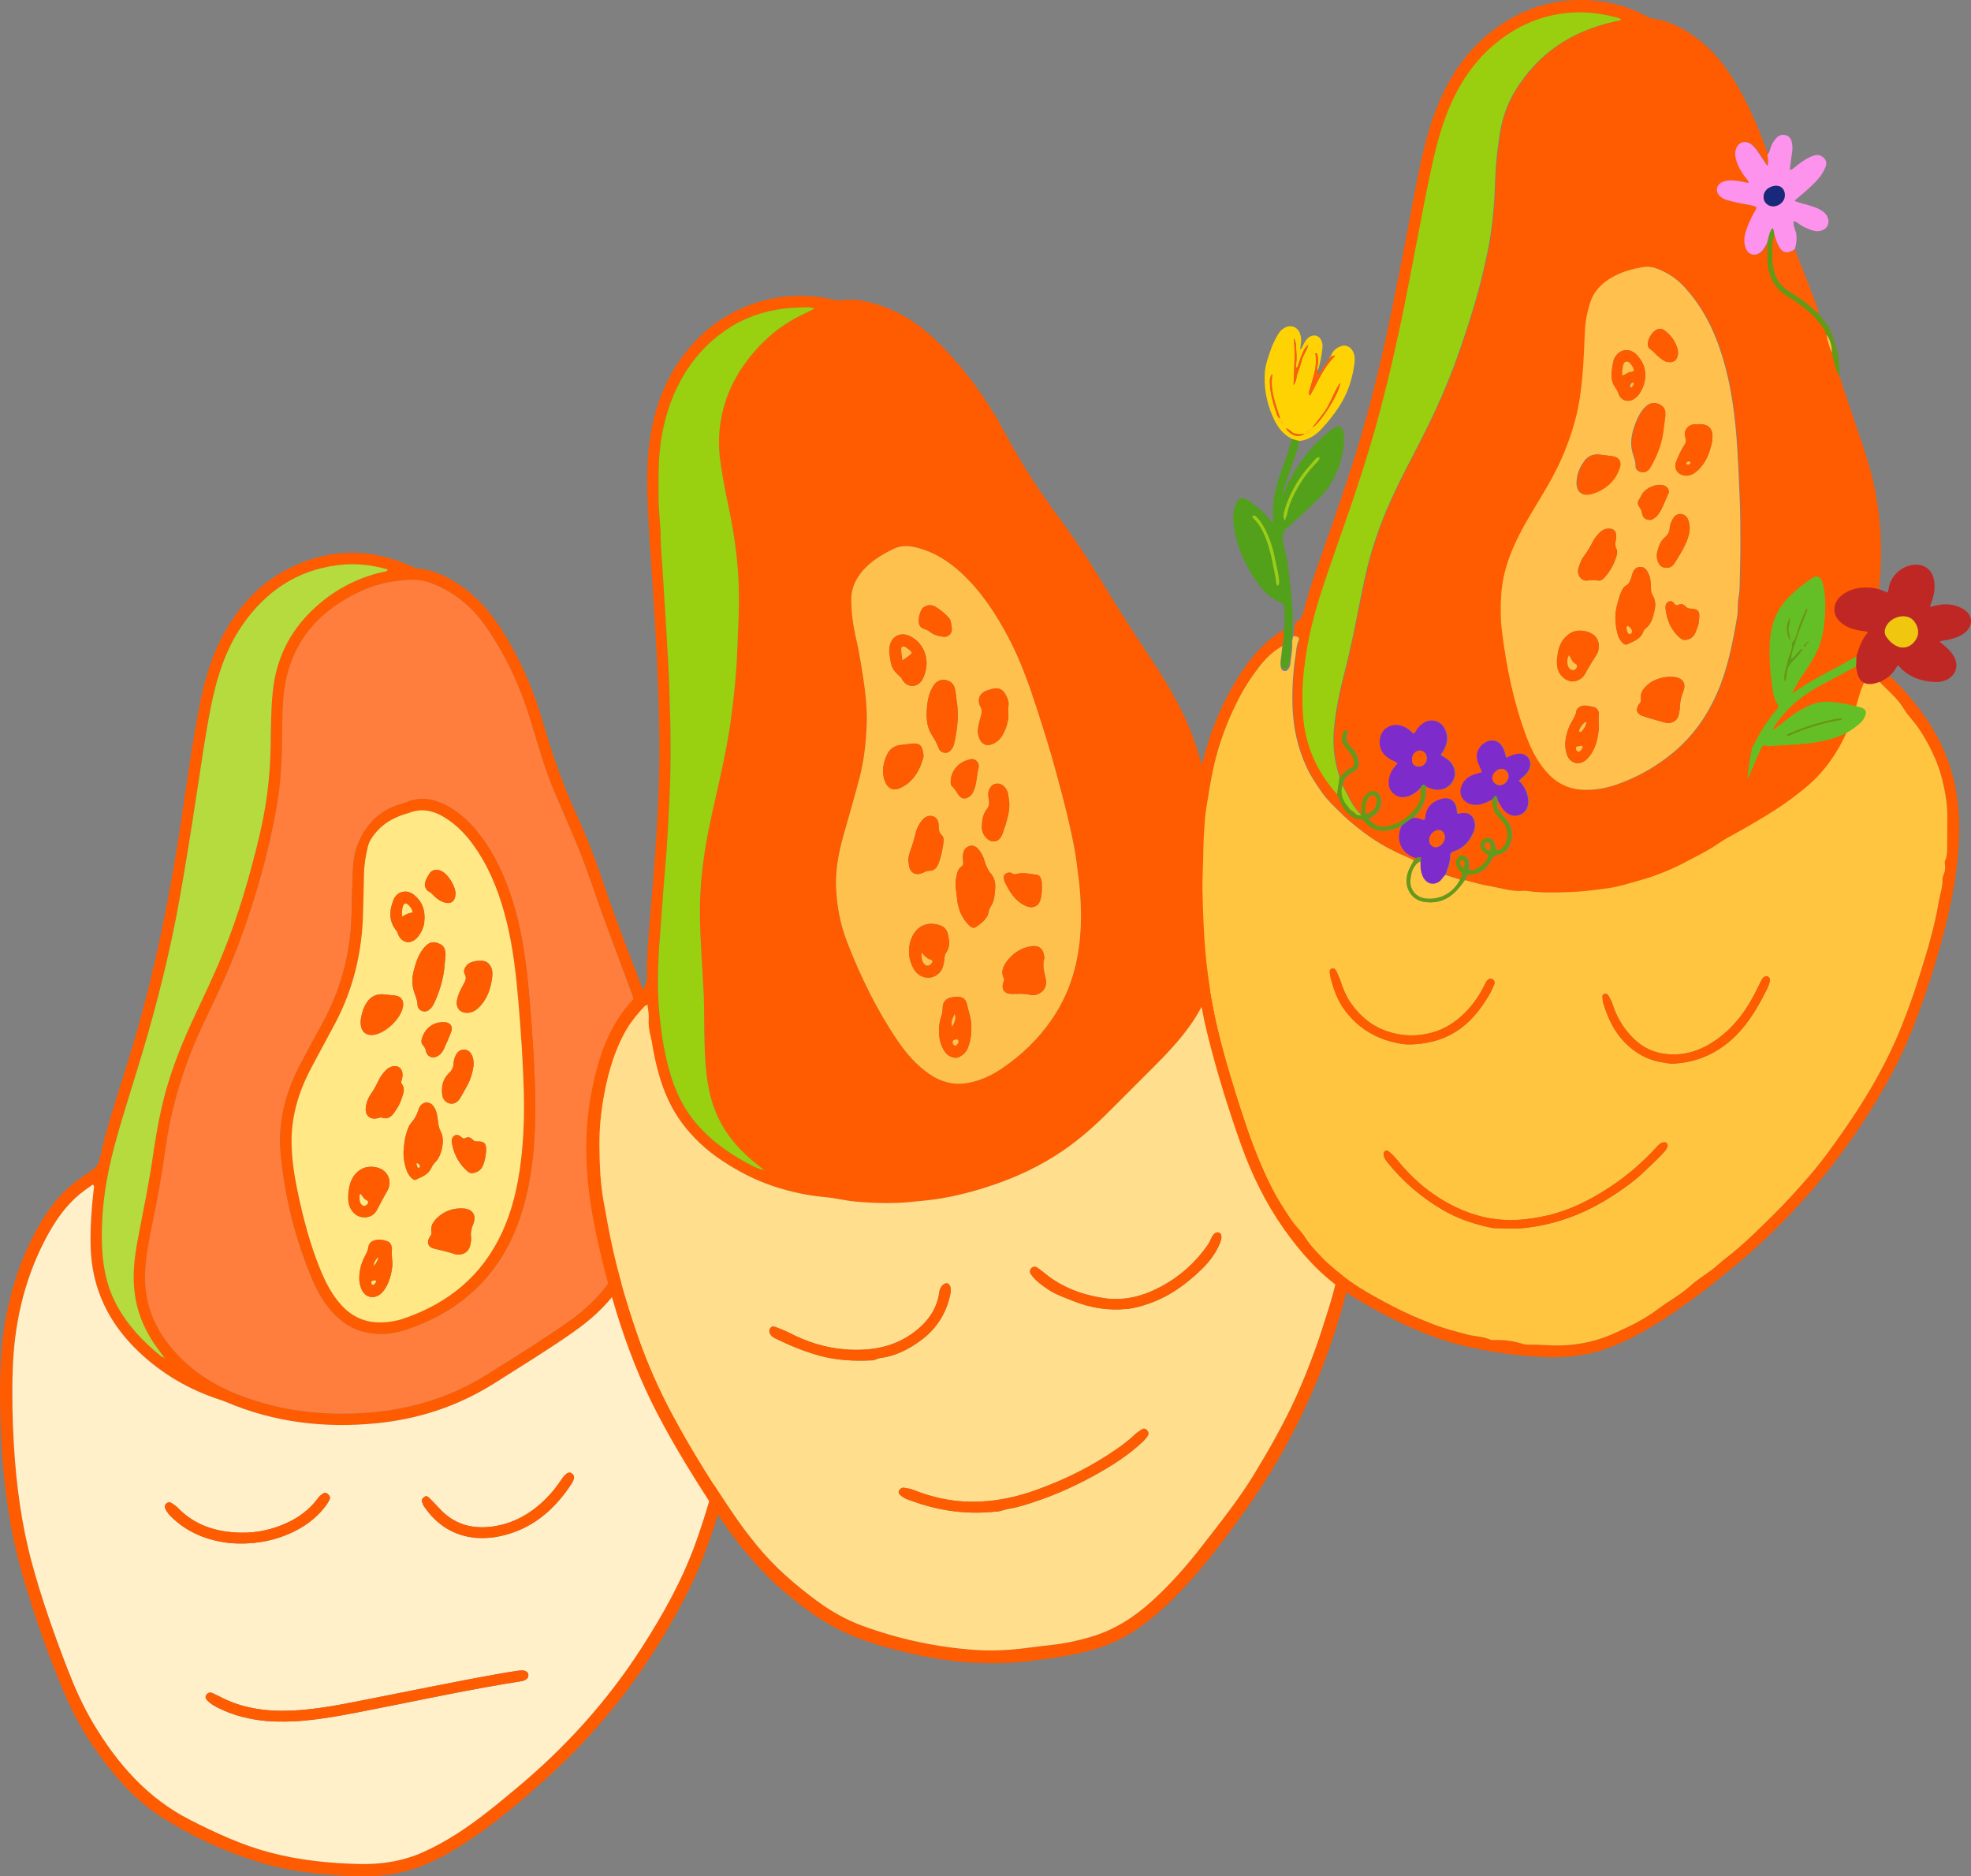 <svg xmlns="http://www.w3.org/2000/svg" viewBox="0 0 2054.96 1955.81"><rect x="0" y="0" width="2054.96" height="1955.81" fill="#808080" stroke="none"/><defs><style>      .cls-1 {        fill: #b5db3e;      }      .cls-1, .cls-2, .cls-3, .cls-4, .cls-5, .cls-6, .cls-7, .cls-8, .cls-9, .cls-10, .cls-11, .cls-12, .cls-13, .cls-14, .cls-15, .cls-16, .cls-17, .cls-18, .cls-19, .cls-20, .cls-21, .cls-22, .cls-23, .cls-24 {        stroke-width: 0px;      }      .cls-2 {        fill: #9acf0f;      }      .cls-3 {        fill: #ffc14d;      }      .cls-4 {        fill: #f0c70e;      }      .cls-5 {        fill: #ffc04d;      }      .cls-6 {        fill: #ff5d03;      }      .cls-7 {        fill: #99d00f;      }      .cls-8 {        fill: #ffc440;      }      .cls-9 {        fill: #fd93ed;      }      .cls-10 {        fill: #ffd303;      }      .cls-11 {        fill: #64bf26;      }      .cls-12 {        fill: #bf2725;      }      .cls-13 {        fill: #18297b;      }      .cls-14 {        fill: #fff0ca;      }      .cls-15 {        fill: #fffefe;      }      .cls-16 {        fill: #ffe885;      }      .cls-17 {        fill: #7d2bcb;      }      .cls-18 {        fill: #53a01b;      }      .cls-19 {        fill: #ffde8d;      }      .cls-20 {        fill: #fff;      }      .cls-21 {        fill: #ff5b00;      }      .cls-22 {        fill: #ff5f05;      }      .cls-23 {        fill: #639a16;      }      .cls-24 {        fill: #ff7e3e;      }    </style></defs><g id="Capa_3" data-name="Capa 3"><path class="cls-21" d="M684.74,1186.21c-1.35,14.39-2.49,28.8-4.16,43.16-.5,4.27.43,6.59,4.09,9.11,35.06,24.19,61.65,55.6,78.9,94.6,10.71,24.21,14.45,49.93,14.92,76.21.52,29.72-3.22,59.01-9.21,88.04-8.72,42.32-20.1,83.89-35.48,124.31-10.87,28.55-25.25,55.32-40.79,81.54-32.62,55.06-72.6,104.17-119.77,147.27-29.75,27.18-60.46,53.33-94.82,74.73-19.24,11.99-39.41,21.93-61.75,26.83-18.57,4.08-37.38,4.34-56.22,3.27-30.24-1.73-60.27-5.05-89.38-13.91-36.01-10.96-70.01-26.49-101.78-46.68-27.24-17.32-48.23-41.02-66.93-66.97-14.66-20.36-26.64-42.22-36.36-65.29-16.75-39.79-30.97-80.5-42.91-121.99-13.59-47.2-19.7-95.56-21.98-144.49-1.24-26.49-1.65-52.98-.09-79.46,2.66-45.15,13.23-88.26,33.96-128.63,9.76-19.02,21.44-36.66,37.66-50.92,6.93-6.09,14.47-11.38,22.2-16.35,4.78-3.08,7.8-6.65,9.12-12.62,6.99-31.68,17.13-62.5,26.93-93.39,27.3-86.05,45.46-174.08,58.63-263.27,5.78-39.21,11.2-78.49,18.86-117.4,5.19-26.34,12.81-51.88,26.1-75.41,17.63-31.22,41.85-55.53,75.06-69.91,39.83-17.25,79.61-16.28,119.04,1.63,2.18.99,4.23,2.32,6.73,2.46,15.12.89,28.13,7.17,40.76,15.06,22,13.73,37.65,33.1,50.82,54.9,16.88,27.9,29.78,57.55,38.73,88.86,9.83,34.38,21.84,67.91,36.72,100.44,10.48,22.91,19.37,46.48,27.42,70.35,11.47,34.04,24.5,67.5,37.27,101.06,16.94,44.54,23.17,90.59,20.14,138.03-.28,4.37-.5,8.75-.83,13.11-.3,3.93-.72,7.85-1.08,11.78l-.52-.05h0ZM171.17,1414.7c-.26.47-.17.76.27.86.02-.12.1-.28.05-.36-.11-.17-.29-.28-.43-.43-2.58-3.52-5.18-7.03-7.74-10.56-13.41-18.49-21.56-39-23.47-61.83-1.42-16.95.64-33.69,3.8-50.28,5.65-29.68,11.83-59.25,16.11-89.18,2.17-15.17,4.81-30.27,8.06-45.26,7.04-32.48,18.74-63.32,32.67-93.39,11.13-24.03,22.75-47.83,32.69-72.41,15.96-39.47,27.71-80.25,37.52-121.61,7.04-29.72,10.86-59.85,11.42-90.41.36-19.7.25-39.41,2.29-59.05,3.4-32.89,16.7-60.98,40.4-84,20.71-20.12,45.11-33.72,73.3-40.37,2.08-.49,4.8-.05,6.35-2.76-17.37-5.11-34.74-6.81-52.32-4.58-42.34,5.37-74.7,27.11-98.84,61.65-18.18,26-27.34,55.59-33.44,86.32-5.98,30.08-10.16,60.46-14.82,90.75-5.78,37.66-11.65,75.29-18.45,112.79-9.63,53.06-22.75,105.24-38.15,156.89-9.5,31.88-19.98,63.47-28.69,95.59-9.51,35.07-14.88,70.67-13.3,107.11.94,21.7,5.32,42.53,16.04,61.71,11.29,20.18,26.78,36.7,44.65,51.13,1.16.93,2.26,2.17,4.03,1.67v.03ZM677.64,1249.15c-1.87,11.02-3.47,20.91-5.83,30.65-5.77,23.83-14.4,46.38-29.09,66.3-12.23,16.58-27.4,30.08-44.13,41.87-26.68,18.81-54.55,35.78-82.08,53.29-38.05,24.19-79.63,38.03-124.42,42.38-53.89,5.22-106.21-.87-156.36-22.2-2.21-.94-4.49-1.74-6.78-2.49-31.73-10.32-59.85-26.67-84.11-49.68-31.86-30.21-49.53-66.69-50.4-111.06-.38-19.34.93-38.5,3.15-57.66.21-1.77,1.36-3.77-.77-5.82-3.7,2.66-7.5,5.18-11.09,7.98-17.68,13.78-29.68,31.99-39.72,51.65-21.5,42.12-31.28,87.13-32.78,134.16-.83,26.29-.29,52.54,1.31,78.78,2.52,41.4,7.99,82.34,18.89,122.46,10.11,37.23,22.97,73.54,36.83,109.5,7.57,19.63,16.1,38.85,26.9,56.96,25.21,42.29,56.64,78.32,101.44,101.02,26.8,13.58,53.98,26.19,83.16,33.85,30.47,8,61.57,11.21,92.97,11.91,22.81.52,44.97-2.83,65.99-12.17,12.24-5.43,23.9-11.91,35.18-19.09,22.61-14.38,43.13-31.51,63.62-48.64,50.26-41.98,93.72-90.05,129.22-145.16,22.34-34.68,42.43-70.52,56.46-109.5,10.69-29.7,19.31-60,26.58-90.7,7.53-31.81,13.29-63.9,13.97-96.69.52-24.67-1.73-49-9.84-72.51-11.14-32.28-31.29-58.45-55.68-81.7-6.63-6.33-13.79-12.05-22.59-17.68h0ZM672.71,1186.14c.96-10.25,2.27-20.47,2.81-30.74,2.12-40.22-2.44-79.61-16.12-117.64-10.15-28.22-20.97-56.19-31.25-84.35-9-24.67-16.87-49.76-27.02-74.01-7.61-18.17-15.55-36.21-23.25-54.34-10.56-24.84-17.56-50.88-25.55-76.58-10.67-34.3-25.65-66.54-46.32-96.03-12.99-18.53-29.62-32.77-50.28-42.02-8.41-3.77-17.45-6.47-26.69-6.11-16.91.65-33.57,3.46-49.22,10.34-49.46,21.75-79.79,57.81-84.29,113.12-1.1,13.55-1.31,27.12-1.39,40.69-.15,23.69-1.33,47.32-5.35,70.67-8.58,49.76-22.4,98.13-40.09,145.4-10.06,26.89-22.33,52.82-34.76,78.65-20.77,43.13-35.1,88.13-41.61,135.67-3.42,24.94-7.83,49.73-12.99,74.4-3.49,16.71-6.82,33.46-7.89,50.58-1.86,29.86,7.16,56.09,25.77,79.24,19.92,24.76,45.66,41.21,75.11,52.22,42.8,15.99,87.11,20.78,132.45,17.14,43.71-3.51,84.62-15.85,122.01-39.14,27.7-17.25,55.36-34.54,82.26-53.02,11.39-7.82,22.04-16.57,31.72-26.48,21.19-21.69,32.86-48.24,39.65-77.3,6.94-29.72,10.13-59.98,12.31-90.36h0Z"></path><path class="cls-14" d="M677.64,1249.15c8.8,5.62,15.96,11.35,22.59,17.68,24.38,23.25,44.54,49.43,55.68,81.7,8.11,23.5,10.35,47.84,9.84,72.51-.68,32.79-6.44,64.88-13.97,96.69-7.27,30.7-15.89,61.01-26.58,90.7-14.03,38.98-34.12,74.82-56.46,109.5-35.5,55.12-78.96,103.17-129.22,145.16-20.51,17.13-41.02,34.26-63.62,48.64-11.29,7.18-22.95,13.66-35.18,19.09-21.03,9.34-43.19,12.68-65.99,12.17-31.4-.71-62.5-3.92-92.97-11.91-29.19-7.66-56.35-20.27-83.16-33.85-44.81-22.7-76.23-58.73-101.44-101.02-10.8-18.11-19.33-37.33-26.9-56.96-13.86-35.96-26.72-72.27-36.83-109.5-10.9-40.12-16.37-81.05-18.89-122.46-1.6-26.24-2.14-52.5-1.31-78.78,1.49-47.03,11.28-92.03,32.78-134.16,10.03-19.65,22.03-37.86,39.72-51.65,3.59-2.8,7.39-5.32,11.09-7.98,2.13,2.05.97,4.05.77,5.82-2.21,19.16-3.52,38.33-3.15,57.66.88,44.36,18.54,80.84,50.4,111.06,24.26,23,52.38,39.36,84.11,49.68,2.29.74,4.57,1.55,6.78,2.49,50.15,21.33,102.47,27.43,156.36,22.2,44.78-4.34,86.37-18.18,124.42-42.38,27.53-17.5,55.41-34.48,82.08-53.29,16.73-11.79,31.9-25.29,44.13-41.87,14.69-19.92,23.33-42.46,29.09-66.3,2.35-9.74,3.96-19.63,5.83-30.65h0ZM278.16,1794c13.6.92,26.72.73,39.83-.53,25.32-2.43,50.18-7.58,75.08-12.5,49.79-9.83,99.44-20.51,149.6-28.39,1.29-.2,2.64-.4,3.82-.9,2.54-1.09,4.56-2.75,4.38-5.87-.16-2.65-2.56-4.45-6.23-4.59-1.73-.07-3.5.15-5.22.41-5.62.85-11.25,1.7-16.86,2.69-50.2,8.92-100.1,19.35-150.13,29.16-26.21,5.14-52.47,9.98-79.35,9.82-22.21-.12-43.52-4.17-63.4-14.52-2.52-1.31-5.11-2.47-7.67-3.72-2.78-1.36-5.2-.85-6.92,1.66-1.75,2.55-.17,4.6,1.59,6.34,3.32,3.26,7.33,5.49,11.46,7.55,15.91,7.91,32.9,11.75,50.01,13.39h0ZM240.04,1608.5c21.38,1.65,41.33-1.19,60.42-9.28,15.37-6.51,28.7-15.8,38.89-29.22,1.57-2.07,2.98-4.32,4.14-6.66,1.29-2.58.04-4.62-2.05-6.25-1.87-1.46-3.63-1.09-5.39.21-1.94,1.44-3.65,3.08-5.11,5.05-8.4,11.36-19.44,19.41-32.18,25.23-15.15,6.93-31.13,10.36-47.75,10.04-25.13-.49-47.84-7.42-65.85-26.13-1.64-1.7-3.76-2.97-5.7-4.36-1.97-1.4-4.07-1.71-5.99.07-2.11,1.95-1.94,4.18-.61,6.54,1.4,2.5,3.12,4.72,5.14,6.75,17.34,17.4,38.83,25.44,62.02,27.99h0ZM496.75,1603.08c6.58.34,13.78.22,20.95-1.07,35.14-6.34,59.95-27.13,78.77-56.26.93-1.44,1.54-3.17,1.9-4.85.44-2.1-.49-3.86-2.27-5.08-1.89-1.28-3.83-.95-5.47.39-2.22,1.8-3.94,4.06-5.54,6.44-4.88,7.3-10.34,14.13-16.63,20.28-15.44,15.12-33.42,25.33-55.08,28.3-21.86,3-40.74-2.68-55.78-19.41-3.36-3.74-6.95-7.29-10.51-10.85-1.32-1.32-2.92-1.98-4.68-.59-1.59,1.25-3.21,2.61-2.49,4.89.58,1.86,1.34,3.75,2.45,5.34,13.04,18.85,30.54,30.38,54.39,32.48h0Z"></path><path class="cls-24" d="M672.71,1186.14c-2.19,30.37-5.37,60.63-12.31,90.36-6.78,29.07-18.46,55.6-39.65,77.3-9.68,9.91-20.34,18.66-31.72,26.48-26.89,18.48-54.56,35.77-82.26,53.02-37.38,23.28-78.3,35.63-122.01,39.14-45.35,3.64-89.66-1.14-132.45-17.14-29.44-11.01-55.19-27.46-75.11-52.22-18.62-23.15-27.63-49.38-25.77-79.24,1.06-17.12,4.39-33.86,7.89-50.58,5.16-24.66,9.57-49.46,12.99-74.4,6.52-47.52,20.84-92.53,41.61-135.67,12.44-25.83,24.7-51.76,34.76-78.65,17.68-47.27,31.51-95.63,40.09-145.4,4.02-23.36,5.2-46.99,5.35-70.67.09-13.57.29-27.15,1.39-40.69,4.5-55.32,34.83-91.38,84.29-113.12,15.65-6.88,32.31-9.68,49.22-10.34,9.24-.36,18.28,2.34,26.69,6.11,20.66,9.26,37.29,23.5,50.28,42.02,20.68,29.48,35.66,61.73,46.32,96.03,8,25.7,14.99,51.74,25.55,76.58,7.71,18.13,15.65,36.17,23.25,54.34,10.15,24.25,18.02,49.34,27.02,74.01,10.27,28.17,21.1,56.14,31.25,84.35,13.68,38.04,18.24,77.42,16.12,117.64-.54,10.27-1.85,20.49-2.81,30.74h0ZM556.01,1201.85c2.12-24.36,2.43-44.93,1.87-65.51-.89-32.84-3.25-65.59-6.1-98.3-2.67-30.78-6.49-61.39-15.02-91.22-7.51-26.27-17.81-51.28-34.1-73.48-10.08-13.73-21.9-25.65-37.13-33.71-13.14-6.95-26.75-9.43-41.1-3.72-2.43.97-4.95,1.76-7.47,2.51-22.3,6.63-36.29,21.89-44.46,43.05-3.84,9.95-4.43,20.5-4.84,31.02-.5,13.13-.83,26.26-1.08,39.39-.79,40.84-10.87,79.17-30.56,115-7.9,14.38-15.74,28.82-23.32,43.37-15.11,28.96-23.11,59.66-20.05,92.44,4.27,45.64,15.43,89.66,33.36,131.88,5.5,12.97,12.69,24.98,22.51,35.25,9,9.39,19.64,15.92,32.45,18.81,14.54,3.29,28.9,1.93,42.75-2.74,54.22-18.27,93.59-52.79,114.84-106.65,10.29-26.1,15.12-53.43,17.44-77.39h.02Z"></path><path class="cls-1" d="M171.17,1414.69c-1.78.5-2.88-.73-4.04-1.66-17.87-14.43-33.36-30.95-44.65-51.13-10.72-19.17-15.11-40.01-16.04-61.71-1.58-36.44,3.79-72.05,13.3-107.11,8.71-32.12,19.19-63.7,28.69-95.59,15.39-51.65,28.51-103.83,38.15-156.89,6.8-37.49,12.67-75.13,18.45-112.79,4.65-30.29,8.83-60.67,14.82-90.75,6.11-30.73,15.26-60.32,33.44-86.32,24.16-34.55,56.51-56.29,98.84-61.65,17.57-2.23,34.94-.53,52.32,4.58-1.56,2.71-4.27,2.27-6.35,2.76-28.2,6.64-52.59,20.24-73.3,40.37-23.71,23.03-37.01,51.12-40.4,84-2.03,19.65-1.92,39.36-2.29,59.05-.56,30.56-4.38,60.69-11.42,90.41-9.81,41.37-21.55,82.13-37.52,121.61-9.93,24.57-21.56,48.38-32.69,72.41-13.93,30.07-25.63,60.91-32.67,93.39-3.25,14.99-5.89,30.09-8.06,45.26-4.27,29.93-10.46,59.5-16.11,89.18-3.16,16.6-5.22,33.33-3.8,50.28,1.91,22.84,10.06,43.34,23.47,61.83,2.57,3.53,5.17,7.04,7.74,10.56l.13-.09-.02-.03Z"></path><path class="cls-15" d="M171.04,1414.78c.15.14.32.26.43.43.05.07-.02.24-.05.36-.44-.1-.52-.39-.27-.87l-.12.09h0Z"></path><path class="cls-21" d="M278.16,1794c-17.1-1.65-34.09-5.49-50.01-13.39-4.13-2.05-8.15-4.28-11.46-7.55-1.77-1.74-3.34-3.79-1.59-6.34,1.72-2.5,4.14-3.02,6.92-1.66,2.55,1.25,5.14,2.41,7.67,3.72,19.88,10.35,41.18,14.4,63.4,14.52,26.88.14,53.14-4.68,79.35-9.82,50.02-9.81,99.93-20.24,150.13-29.16,5.6-.99,11.23-1.84,16.86-2.69,1.72-.26,3.48-.48,5.22-.41,3.67.15,6.07,1.95,6.23,4.59.19,3.12-1.84,4.78-4.38,5.87-1.19.51-2.52.7-3.82.9-50.16,7.88-99.8,18.56-149.6,28.39-24.9,4.92-49.76,10.07-75.08,12.5-13.11,1.26-26.22,1.45-39.83.53h0Z"></path><path class="cls-21" d="M240.04,1608.5c-23.19-2.55-44.69-10.59-62.02-27.99-2.03-2.04-3.74-4.25-5.14-6.75-1.32-2.36-1.49-4.59.61-6.54,1.92-1.77,4.01-1.46,5.99-.07,1.96,1.39,4.07,2.66,5.7,4.36,18,18.71,40.72,25.62,65.85,26.13,16.62.32,32.59-3.11,47.75-10.04,12.74-5.82,23.77-13.87,32.18-25.23,1.45-1.97,3.17-3.6,5.11-5.05,1.76-1.3,3.52-1.68,5.39-.21,2.09,1.63,3.34,3.67,2.05,6.25-1.17,2.33-2.57,4.58-4.14,6.66-10.18,13.42-23.52,22.71-38.89,29.22-19.09,8.08-39.04,10.93-60.42,9.28h0Z"></path><path class="cls-21" d="M496.75,1603.08c-23.84-2.1-41.35-13.62-54.39-32.48-1.1-1.59-1.86-3.48-2.45-5.34-.72-2.28.9-3.64,2.49-4.89,1.75-1.39,3.36-.73,4.68.59,3.56,3.56,7.15,7.1,10.51,10.85,15.05,16.73,33.92,22.41,55.78,19.41,21.66-2.97,39.65-13.18,55.08-28.3,6.28-6.15,11.75-12.98,16.63-20.28,1.59-2.38,3.31-4.65,5.54-6.44,1.65-1.33,3.58-1.67,5.47-.39,1.78,1.21,2.72,2.98,2.27,5.08-.36,1.68-.97,3.42-1.9,4.85-18.83,29.14-43.64,49.93-78.77,56.26-7.17,1.29-14.36,1.41-20.95,1.07h0Z"></path><path class="cls-21" d="M556.01,1201.85c-2.31,23.96-7.14,51.28-17.44,77.39-21.24,53.86-60.62,88.38-114.84,106.65-13.84,4.66-28.2,6.03-42.75,2.74-12.81-2.9-23.45-9.42-32.45-18.81-9.82-10.26-17.01-22.28-22.51-35.25-17.92-42.22-29.08-86.24-33.36-131.88-3.07-32.78,4.93-63.48,20.05-92.44,7.59-14.55,15.42-28.98,23.32-43.37,19.69-35.82,29.77-74.16,30.56-115,.25-13.13.58-26.27,1.08-39.39.41-10.51.99-21.07,4.84-31.02,8.17-21.16,22.17-36.42,44.46-43.05,2.52-.75,5.03-1.54,7.47-2.51,14.34-5.7,27.95-3.24,41.1,3.72,15.22,8.06,27.04,19.98,37.13,33.71,16.29,22.19,26.59,47.19,34.1,73.48,8.53,29.83,12.34,60.44,15.02,91.22,2.84,32.72,5.2,65.47,6.1,98.3.56,20.58.25,41.16-1.87,65.51h-.02ZM544.44,1197.41c1.77-19.43,2.21-38.93,1.71-58.42-.81-31.31-2.96-62.54-5.6-93.74-2.41-28.59-5.52-57.09-12.47-85.02-6.38-25.65-15.37-50.25-29.86-72.54-9.4-14.47-20.57-27.27-35.63-36.19-11.28-6.68-23.09-9.24-35.81-4.31-2.24.86-4.64,1.3-6.9,2.11-10,3.62-19.17,8.62-26.39,16.62-4.44,4.91-8.49,10.4-9.99,16.77-2.15,9.13-3.78,18.45-3.98,27.92-.29,13.58-.7,27.15-.99,40.71-.87,40.49-9.92,78.95-28.85,114.89-8.56,16.27-17.55,32.32-26.06,48.62-12.66,24.25-20.16,49.87-19.62,77.49.32,16.26,2.68,32.26,5.98,48.15,5.93,28.55,13.19,56.72,24.36,83.74,5.46,13.21,12.03,25.82,21.83,36.45,11.16,12.1,24.88,18.2,41.48,17.73,7.73-.22,15.33-1.32,22.59-3.78,47.03-15.92,82.72-44.96,103.53-90.75,12.48-27.44,17.97-56.65,20.66-86.48h.02Z"></path><path class="cls-16" d="M544.44,1197.41c-2.69,29.83-8.18,59.03-20.66,86.48-20.82,45.77-56.5,74.82-103.53,90.75-7.27,2.46-14.85,3.57-22.59,3.78-16.6.46-30.32-5.63-41.48-17.73-9.8-10.62-16.37-23.24-21.83-36.45-11.17-27.02-18.43-55.18-24.36-83.74-3.3-15.89-5.66-31.9-5.98-48.15-.55-27.62,6.95-53.24,19.62-77.49,8.51-16.3,17.49-32.35,26.06-48.62,18.93-35.94,27.97-74.4,28.85-114.89.3-13.57.71-27.15.99-40.71.2-9.48,1.83-18.79,3.98-27.92,1.49-6.37,5.55-11.85,9.99-16.77,7.22-8,16.39-13,26.39-16.62,2.26-.82,4.66-1.25,6.9-2.11,12.72-4.92,24.53-2.36,35.81,4.31,15.05,8.91,26.22,21.71,35.63,36.19,14.49,22.3,23.47,46.89,29.86,72.54,6.95,27.93,10.05,56.43,12.47,85.02,2.63,31.2,4.79,62.43,5.6,93.74.5,19.49.06,38.98-1.71,58.42h-.02ZM421.17,1195.48c-1.11,7.81-.17,15.76,2.49,23.54,1.14,3.34,2.68,6.46,5.37,8.87,1.33,1.18,2.87,2.56,4.65,1.69,6.02-2.96,12.78-5.07,15.85-11.89,1.19-2.64,2.82-4.78,4.81-6.86,6.47-6.76,9.6-23.07,5.37-30.78-2.11-3.85-2.78-7.62-3.16-11.76-.48-5.23-1.31-10.47-4.45-14.9-4.22-5.95-11.42-5.45-14.84.98-.51.96-.81,2.03-1.16,3.06-1.73,5.15-3.91,9.05-7.33,12.97-1.6,1.84-2.66,3.97-3.52,6.24-2.27,5.97-3.63,12.12-4.1,18.84h0ZM463.61,1005.5c.33-3.48.7-6.96.94-10.45.08-1.07-.18-2.18-.34-3.26-.51-3.43-2.02-6.02-5.34-7.68-6.3-3.15-10.99-2.58-15.89,2.8-6.4,7-9.2,15.72-11.56,24.68-2.01,7.63-2.08,15.17.42,22.62,1.44,4.33,3.39,8.39,3.45,13.17.04,3.2,2.16,5.76,5.46,6.68,3.3.92,6-.51,8.23-2.85,2.3-2.41,3.67-5.42,4.99-8.43,5.19-11.91,8.65-24.29,9.65-37.27h0ZM476.38,1307.64c7.18.7,12.39-2.92,13.97-9.97.62-2.75,1.1-5.71.75-8.46-.6-4.74.45-8.83,2.23-13.22,3.74-9.18-.55-15.78-10.45-16.31-10.27-.55-19.53,2.57-27.02,9.76-4.19,4.01-7.4,8.79-6,15.13.4,1.81-.56,2.76-1.42,4.06-4,6.07-2.47,11.44,4.58,13.02,7.45,1.66,14.81,3.47,22.05,5.87.41.14.87.1,1.3.14h0ZM363.18,1244.28c-.11,3.98-.53,9.25,1.76,14.21,2.77,6.02,7.38,9.9,14.02,10.41,6.5.5,11.69-2.77,14.48-8.39,3.17-6.4,6.55-12.63,10.16-18.8,4.4-7.53,2.86-15.52-2.5-20.49-6.12-5.68-17.32-6.67-24.5-2.41-9.26,5.48-12.41,14.2-13.39,25.47h-.02ZM408.84,1321.31c.95-6.32-1.08-12.61-.24-18.93.08-.64,0-1.31-.1-1.96-.42-2.73-1.56-5.22-4.14-6.29-4.72-1.97-9.72-2.66-14.66-.94-3.07,1.07-5.24,3.54-5.62,6.73-.46,3.84-2.25,7-3.99,10.26-2.27,4.27-3.83,8.81-4.69,13.56-1.26,6.98-1.33,13.96,1.73,20.54,3.96,8.5,12.96,10.28,20.05,4.14,2.17-1.88,3.8-4.19,5.23-6.65,3.69-6.34,5.47-13.26,6.43-20.45h0ZM399.06,1165.28c4.9,1.28,8.4-.78,11.27-4.62,3.7-4.94,6.77-10.27,8.61-16.12,1.54-4.86,3.84-9.98-.19-14.96-1.06-1.31-.19-2.96.21-4.42.52-1.91.86-3.83.71-5.82-.46-5.84-4.67-9.02-10.4-7.8-2.88.61-5.2,2.23-7.24,4.28-3.27,3.29-5.79,7.11-7.77,11.28-2.16,4.53-4.48,8.94-7.42,13.06-3.08,4.31-4.93,9.27-5.49,14.58-.83,7.93,4.31,12.59,12,10.94,1.89-.41,3.7-1.49,5.7-.4h0ZM513.16,1018.54c.03-1.22.3-3.43.09-5.58-.61-6.2-4.64-11.03-9.97-11.38-4.1-.26-8.33,0-12.26,1.55-4.93,1.94-8.78,7.93-6.56,12.02,2.57,4.72.48,7.76-1.47,11.36-2.83,5.2-5.56,10.48-6.59,16.35-1.48,8.45,4.31,14.02,12.77,12.69,5.07-.8,8.77-3.76,12-7.43,7.21-8.19,10.54-18,11.99-29.6h0ZM375.99,1063.82c.05,1.35-.02,3.11.2,4.83.93,7.25,6.09,11.09,13.36,10.04,12.72-1.84,28.35-16.84,30.58-29.36,1.18-6.62-2.17-11.23-8.9-11.68-3.48-.23-6.91-.69-10.36-1.09-8.09-.95-14.49,1.94-18.85,9.02-3.38,5.49-5.1,11.52-6.04,18.23h0ZM442.32,961.59c1.44-13.18-2.37-21.91-10.51-28.66-7.43-6.15-17.68-4.16-21.38,4.72-4.64,11.16-5.46,22.5,3.04,32.66.75.9.95,1.91,1.33,2.92,3.73,10.01,13.4,11.81,20.45,3.78,4.5-5.12,6.55-11.29,7.07-15.44h0ZM493.62,1111.6c.41-3.53.14-7.01-1.06-10.34-1.43-3.95-3.94-6.8-8.47-7.11-3.87-.26-7.18,1.99-9.11,6.23-1.18,2.6-2.03,5.35-2.08,8.2-.06,4.22-1.87,7.23-4.93,10.16-6.3,6.02-7.93,13.89-6.94,22.26.6,5.04,3.96,8.5,8.03,9.29,4.17.82,8.07-1.21,10.77-5.78,2.43-4.13,4.76-8.32,7.08-12.51,3.53-6.37,5.64-13.22,6.7-20.39h0ZM506.57,1202.36c.08-.87.19-1.74.24-2.61.5-7.66-2-10.41-9.71-9.88-2.22.15-3.14-.91-4.36-2.07-2.05-1.95-4.53-3.05-7.13-1.64-2.25,1.22-3.25.41-4.9-1.09-3.35-3.03-6.81-2.53-8.84.72-1.25,2.02-1,4.12-.59,6.32,2.1,11.56,7.47,21.25,16.3,29.03,1.8,1.59,3.69,2.04,6.03,1.55,4.85-1.01,8.32-3.53,10.13-8.27,1.49-3.9,2.39-7.93,2.84-12.07h0ZM463.98,1065.55c-11.58-.79-20.71,5.68-24.15,17.05-.75,2.47-.65,4.9,1.11,6.78,1.7,1.82,2.58,3.7,3.13,6.18,1.43,6.44,7.75,8.56,13.19,4.67,2.34-1.67,4.21-3.89,5.38-6.5,2.75-6.16,5.6-12.3,7.9-18.64,1.87-5.14-1.16-9.18-6.56-9.55h0ZM474.88,932.93c.9-8.26-7.81-22.42-15.66-25.45-4.56-1.76-9.09-.74-11.6,3.31-4.74,7.62-6.34,11.95-2.61,16.83.39.51.87,1.06,1.44,1.31,3.12,1.37,5.06,4.11,7.48,6.29,2.63,2.37,5.61,4.22,8.96,5.33,6.8,2.27,11.22-.59,12-7.62h0Z"></path><path class="cls-21" d="M421.17,1195.48c.47-6.72,1.83-12.88,4.1-18.84.86-2.27,1.92-4.4,3.52-6.24,3.42-3.92,5.61-7.82,7.33-12.97.34-1.03.65-2.1,1.16-3.06,3.41-6.43,10.61-6.94,14.84-.98,3.14,4.43,3.97,9.68,4.45,14.9.38,4.14,1.04,7.91,3.16,11.76,4.23,7.7,1.1,24.02-5.37,30.78-1.99,2.09-3.63,4.22-4.81,6.86-3.07,6.82-9.84,8.94-15.85,11.89-1.78.87-3.33-.51-4.65-1.69-2.7-2.4-4.23-5.53-5.37-8.87-2.66-7.77-3.6-15.73-2.49-23.54h0ZM434.18,1212.49c.37,1.48.48,2.32.8,3.07.39.89.69,2.33,2.14,1.42.74-.47.81-1.53.39-2.37-.5-1-1.31-1.7-3.33-2.13h0Z"></path><path class="cls-21" d="M463.61,1005.5c-1,12.99-4.46,25.36-9.65,37.27-1.31,3-2.67,6.02-4.99,8.43-2.24,2.33-4.92,3.76-8.23,2.85-3.3-.92-5.42-3.48-5.46-6.68-.06-4.78-2-8.85-3.45-13.17-2.49-7.46-2.43-14.98-.42-22.62,2.36-8.96,5.17-17.68,11.56-24.68,4.91-5.37,9.6-5.95,15.89-2.8,3.32,1.66,4.82,4.25,5.34,7.68.16,1.08.41,2.18.34,3.26-.24,3.49-.62,6.96-.94,10.45h0Z"></path><path class="cls-21" d="M476.38,1307.64c-.43-.04-.9,0-1.3-.14-7.23-2.4-14.59-4.21-22.05-5.87-7.05-1.57-8.58-6.95-4.58-13.02.85-1.29,1.82-2.25,1.42-4.06-1.4-6.33,1.81-11.11,6-15.13,7.49-7.19,16.75-10.3,27.02-9.76,9.91.53,14.21,7.13,10.45,16.31-1.79,4.39-2.84,8.48-2.23,13.22.35,2.75-.13,5.71-.75,8.46-1.58,7.06-6.8,10.67-13.97,9.97h0Z"></path><path class="cls-21" d="M363.18,1244.28c.99-11.27,4.14-19.99,13.39-25.47,7.19-4.25,18.39-3.26,24.5,2.41,5.36,4.97,6.89,12.97,2.5,20.49-3.6,6.18-6.98,12.4-10.16,18.8-2.78,5.61-7.97,8.89-14.48,8.39-6.63-.51-11.24-4.39-14.02-10.41-2.29-4.97-1.86-10.24-1.76-14.21h.02ZM375.97,1244.42c-1.68,1.28-1.13,2.67-1.12,3.87.04,2.84.17,5.73,2.66,7.72,2.26,1.79,4.04.77,5.58-1.11,1.58-1.94.62-3.09-1.28-3.98-2.8-1.32-4.02-4.24-5.85-6.5h0Z"></path><path class="cls-21" d="M408.84,1321.31c-.96,7.19-2.74,14.11-6.43,20.45-1.43,2.46-3.06,4.77-5.23,6.65-7.08,6.14-16.09,4.36-20.05-4.14-3.06-6.58-2.99-13.57-1.73-20.54.86-4.74,2.42-9.28,4.69-13.56,1.74-3.26,3.52-6.41,3.99-10.26.38-3.19,2.56-5.66,5.62-6.73,4.94-1.72,9.94-1.02,14.66.94,2.58,1.07,3.73,3.57,4.14,6.29.1.64.18,1.32.1,1.96-.84,6.32,1.18,12.61.24,18.93h0ZM389.44,1319.68c2.82-2.98,4.53-6.12,5.11-9.45-2.7,2.63-4.51,5.29-5.11,9.45ZM391.48,1334.55c-.87.17-1.87.35-2.86.55-1.3.27-1.78,1.18-1.42,2.33.24.75.82,1.78,1.42,1.91.57.13,1.55-.61,2.01-1.23.68-.91,2.04-1.76.85-3.56h0Z"></path><path class="cls-21" d="M399.06,1165.28c-2.01-1.09-3.81,0-5.7.4-7.69,1.66-12.83-3.01-12-10.94.56-5.31,2.42-10.27,5.49-14.58,2.94-4.12,5.27-8.52,7.42-13.06,1.98-4.17,4.5-7.99,7.77-11.28,2.04-2.05,4.36-3.67,7.24-4.28,5.73-1.22,9.94,1.96,10.4,7.8.16,1.99-.18,3.91-.71,5.82-.4,1.46-1.27,3.11-.21,4.42,4.04,4.98,1.72,10.09.19,14.96-1.84,5.85-4.91,11.17-8.61,16.12-2.87,3.84-6.37,5.91-11.27,4.62h0Z"></path><path class="cls-21" d="M513.16,1018.54c-1.45,11.6-4.77,21.41-11.99,29.6-3.24,3.67-6.94,6.64-12,7.43-8.47,1.33-14.25-4.24-12.77-12.69,1.03-5.87,3.77-11.16,6.59-16.35,1.96-3.6,4.05-6.64,1.47-11.36-2.22-4.09,1.63-10.08,6.56-12.02,3.92-1.55,8.15-1.81,12.26-1.55,5.34.34,9.37,5.17,9.97,11.38.21,2.16-.06,4.36-.09,5.58h0Z"></path><path class="cls-21" d="M375.99,1063.82c.94-6.72,2.66-12.74,6.04-18.23,4.36-7.08,10.76-9.97,18.85-9.02,3.45.41,6.87.87,10.36,1.09,6.73.44,10.08,5.06,8.9,11.68-2.23,12.52-17.87,27.52-30.58,29.36-7.27,1.05-12.43-2.79-13.36-10.04-.22-1.72-.15-3.48-.2-4.83h0Z"></path><path class="cls-21" d="M442.32,961.59c-.52,4.14-2.57,10.32-7.07,15.44-7.05,8.03-16.72,6.22-20.45-3.78-.38-1.01-.58-2.03-1.33-2.92-8.49-10.16-7.67-21.5-3.04-32.66,3.69-8.89,13.95-10.87,21.38-4.72,8.15,6.74,11.95,15.47,10.51,28.66h0ZM419.33,955.43c3.68-2.53,7.01-3.79,10.77-4.47-.49-3.61-2.51-5.88-4.69-7.9-2.35-2.18-4.19-1.6-5.25,1.63-1.01,3.09-1.25,6.33-.83,10.74h0Z"></path><path class="cls-21" d="M493.62,1111.6c-1.06,7.18-3.17,14.02-6.7,20.39-2.32,4.19-4.64,8.38-7.08,12.51-2.7,4.57-6.6,6.59-10.77,5.78-4.07-.8-7.43-4.25-8.03-9.29-.99-8.37.64-16.23,6.94-22.26,3.05-2.92,4.86-5.94,4.93-10.16.04-2.85.89-5.61,2.08-8.2,1.94-4.23,5.24-6.48,9.11-6.23,4.53.3,7.04,3.16,8.47,7.11,1.21,3.33,1.48,6.81,1.06,10.34h0Z"></path><path class="cls-21" d="M506.57,1202.36c-.45,4.14-1.36,8.16-2.84,12.07-1.8,4.74-5.28,7.26-10.13,8.27-2.33.48-4.23.03-6.03-1.55-8.83-7.78-14.2-17.47-16.3-29.03-.4-2.2-.66-4.29.59-6.32,2.02-3.26,5.49-3.76,8.84-.72,1.65,1.5,2.65,2.31,4.9,1.09,2.6-1.41,5.07-.31,7.13,1.64,1.23,1.16,2.14,2.22,4.36,2.07,7.72-.52,10.22,2.23,9.71,9.88-.06.87-.16,1.73-.24,2.61h0Z"></path><path class="cls-21" d="M463.98,1065.55c5.39.36,8.44,4.4,6.56,9.55-2.31,6.33-5.15,12.48-7.9,18.64-1.17,2.61-3.03,4.83-5.38,6.5-5.44,3.88-11.76,1.76-13.19-4.67-.55-2.48-1.43-4.37-3.13-6.18-1.75-1.88-1.86-4.3-1.11-6.78,3.43-11.37,12.56-17.83,24.15-17.05h0Z"></path><path class="cls-21" d="M474.88,932.93c-.77,7.03-5.19,9.89-12,7.62-3.35-1.11-6.32-2.96-8.96-5.33-2.42-2.18-4.36-4.92-7.48-6.29-.56-.25-1.06-.8-1.44-1.31-3.73-4.89-2.13-9.21,2.61-16.83,2.52-4.05,7.04-5.07,11.6-3.31,7.85,3.03,16.57,17.19,15.66,25.45h0Z"></path><path class="cls-16" d="M434.18,1212.49c2.02.42,2.82,1.13,3.33,2.13.42.84.35,1.91-.39,2.37-1.45.91-1.75-.53-2.14-1.42-.33-.75-.43-1.6-.8-3.07h0Z"></path><path class="cls-16" d="M375.97,1244.42c1.83,2.27,3.05,5.19,5.85,6.5,1.9.89,2.86,2.04,1.28,3.98-1.54,1.88-3.32,2.91-5.58,1.11-2.49-1.99-2.62-4.88-2.66-7.72-.02-1.2-.56-2.59,1.12-3.87h0Z"></path><path class="cls-16" d="M389.44,1319.68c.6-4.16,2.39-6.82,5.11-9.45-.58,3.32-2.28,6.47-5.11,9.45Z"></path><path class="cls-16" d="M391.48,1334.55c1.19,1.81-.17,2.65-.85,3.56-.46.62-1.44,1.36-2.01,1.23-.6-.13-1.19-1.17-1.42-1.91-.36-1.15.12-2.06,1.42-2.33.99-.2,1.98-.38,2.86-.55h0Z"></path><path class="cls-16" d="M419.33,955.43c-.42-4.41-.18-7.65.83-10.74,1.06-3.23,2.9-3.81,5.25-1.63,2.19,2.02,4.2,4.29,4.69,7.9-3.76.68-7.09,1.94-10.77,4.47h0Z"></path></g><g id="Capa_1" data-name="Capa 1"><path class="cls-21" d="M1266.36,874.44c1.49,12.09,3.28,24.15,4.33,36.27.42,4.89,2.43,6.94,6.8,8.77,43.67,18.28,79.69,46.23,106.11,85.81,12.75,19.1,20.74,40.36,26.48,62.51,8.94,34.5,11.61,69.69,11.8,105.18.21,39.54-1.9,78.95-7.03,118.16-4.57,34.98-13.74,68.83-24.79,102.28-21.88,66.2-53.27,127.58-93.86,184.1-23.18,32.27-47.3,63.93-75.93,91.78-15.37,14.95-31.79,28.54-50.95,38.49-14.78,7.67-30.49,12.56-46.71,16.12-14.62,3.2-29.44,4.88-44.24,6.89-44.27,6.02-87.94,2.43-131.24-7.82-19.24-4.55-38.27-9.71-56.65-17.12-28.32-11.42-52.53-29.09-75.36-48.94-26.58-23.12-48.32-50.36-67.58-79.63-22.35-33.97-43.85-68.46-62.62-104.59-17.53-33.73-31.16-69.02-42.36-105.29-7.8-25.24-14.36-50.81-20.06-76.6-10.89-49.31-15.5-98.9-6.41-149.07,4.86-26.82,12.1-52.82,26.22-76.48,7.13-11.94,16.25-22.27,26.05-31.97,4.45-4.41,6.16-9,6.1-15.19-.2-21.83,1.73-43.57,3.58-65.3,3.8-44.61,7.35-89.23,8.86-133.99.95-28.23.58-56.46-.16-84.7-.93-35.37-3.05-70.67-5.16-105.97-1.55-25.91-3.6-51.79-5.06-77.71-1.75-30.95-3.46-61.93,1.11-92.82,4.58-30.92,14.73-59.72,33.29-85.15,20.41-27.96,46.95-47.59,80.21-57.66,25.37-7.68,51.05-8.43,76.89-2.53,3.89.89,7.61,1.03,11.55.58,14.26-1.62,27.67,1.91,41.05,6.6,26.6,9.33,47.52,26.45,66.45,46.61,24.23,25.79,44.33,54.52,60.94,85.67,17.12,32.11,36.99,62.4,58.73,91.53,16.77,22.48,31.8,46.14,46.31,70.13,16.04,26.55,33.09,52.45,50.21,78.3,16.4,24.76,30.99,50.47,41.19,78.51,8.99,24.72,14.64,50.23,18.67,76.14,1.45,9.31,2.36,18.69,3.51,28.04-.09.01-.18.02-.27.03ZM675,1047.15c-1.68,1.04-2.59,1.36-3.18,1.99-6.71,7.23-13.09,14.71-18.15,23.25-12.33,20.83-19.03,43.71-23.51,67.2-3.43,17.97-5.36,36.18-5.18,54.59.19,19.45.81,38.74,4.34,58,2.68,14.64,5.18,29.28,8.33,43.84,2.9,13.42,6.15,26.78,9.79,39.97,5.1,18.49,10.9,36.8,17.16,54.98,9.95,28.91,22.18,56.77,36.61,83.64,20.09,37.41,42.58,73.37,66.67,108.33,6.9,10.02,14.36,19.62,22.09,29.01,18.05,21.96,39.42,40.32,62.2,57.13,14.48,10.69,30.08,19.41,46.96,25.62,38.09,14,77.43,22.38,117.92,25.21,12.33.86,24.73.6,37.02-.36,14.42-1.13,28.74-3.49,43.14-4.99,13.51-1.41,26.71-4.41,39.67-8.15,24-6.93,44.64-19.99,63.12-36.57,19.7-17.68,37.09-37.45,53.29-58.36,18.84-24.32,38.16-48.28,54.18-74.63,15.85-26.07,30.94-52.56,43.59-80.37,7.22-15.88,13.6-32.12,19.64-48.47,5.32-14.4,9.74-29.13,14.42-43.76,6.59-20.58,11.28-41.64,14.6-62.94,4.94-31.67,7.09-63.61,8.21-95.65.78-22.19,1.02-44.4-.55-66.47-1.92-26.97-5.31-53.85-13.68-79.82-8.34-25.85-20.37-49.63-38.96-69.67-11.71-12.62-24.47-24.04-38.71-33.89-12.13-8.39-24.71-15.82-38.17-21.77-5.57-2.46-6.59-1.76-6.02,4.1,1.68,17.15.98,34.25-.77,51.36-2.97,28.98-13.28,55.19-29.89,78.9-11.21,16.01-24.73,30.12-38.5,43.95-15.53,15.59-31.17,31.07-46.71,46.65-14.93,14.97-30.71,28.94-48.23,40.84-22.71,15.44-47.36,27.02-73.32,35.74-23.05,7.74-46.57,13.64-70.87,15.98-9.35.9-18.65,1.96-28.08,2.33-14.69.57-29.25-.07-43.84-1.39-10.51-.95-20.79-3.69-31.25-4.61-18.63-1.64-36.69-5.55-54.34-11.47-18.81-6.3-36.25-15.32-52.82-26.27-16.87-11.15-31.42-24.63-43.21-40.94-15.9-22-23.74-47.3-28.75-73.62-.98-5.17-1.64-10.37-2.94-15.52-1.45-5.73-2.36-11.74-1.94-17.74.34-4.87-.58-9.53-1.37-15.14ZM1123.35,906.27c-1.99-18.77-6.33-38.38-11.02-58-3.61-15.11-7.77-30.07-11.78-45.05-5.49-20.49-11.93-40.74-18.43-60.94-8.48-26.35-17.52-52.5-30.45-77.11-13.29-25.31-28.76-48.89-50.06-68.47-12.79-11.76-26.99-20.58-43.54-25.29-8.53-2.43-17.54-3.56-26.16.59-10.81,5.2-21.07,11.28-29.6,19.81-8.76,8.77-14.56,19.88-14.76,31.82-.24,14.58,2.03,29.37,5.37,43.68,2.08,8.92,3.68,17.98,5.13,26.9,3.33,20.53,6.43,41.17,5.53,62.22-.79,18.38-2.81,36.52-7.41,54.27-5.4,20.85-11.61,41.48-17.34,62.24-4.76,17.28-7.93,34.93-7.13,52.83.86,19.27,4.53,38.19,11.56,56.3,14.06,36.21,31.02,70.94,52.92,103.13,9.11,13.39,19.66,25.39,33.13,34.57,11.86,8.07,25.19,11.58,39.18,9.15,12.64-2.19,24.48-7.42,35.27-14.66,20.76-13.91,38.45-30.81,52.7-51.53,11.21-16.31,19.18-33.96,24.02-52.89,7.22-28.21,7.76-56.99,5.03-85.86-.52-5.49-1.33-10.95-2.17-17.72ZM796.87,1219.87c-8.8-6.91-17.33-13.83-24.99-21.77-12.27-12.72-21.64-27.38-27.56-43.95-7.88-22.08-9.08-45.29-9.82-68.46-.49-15.3-.08-30.64-.67-45.94-.52-13.48-1.48-26.96-2.24-40.44-.92-16.22-1.79-32.41-1.85-48.68-.08-22.98,2.22-45.7,5.91-68.29,3.77-23.06,9.4-45.75,14.43-68.55,4.69-21.27,9.14-42.56,12.04-64.15,2.89-21.55,5.29-43.14,6.3-64.88.66-14.16,1.21-28.32,1.75-42.48.52-13.75.38-27.51-.38-41.13-1.38-24.74-5.23-49.29-10.32-73.56-3.39-16.15-6.59-32.3-8.67-48.68-2.02-15.85-1.35-31.62,1.99-47.14,4.45-20.7,13.65-39.45,26.4-56.25,15.47-20.39,34.55-36.67,57.8-47.78,3.86-1.84,7.69-3.76,12.18-5.96-2.91-1.05-5.01-1.51-7.29-1.47-14.92.24-29.7,1.21-44.25,5.17-12.74,3.46-24.76,8.4-35.89,15.36-19.15,11.97-34.68,27.62-46.77,46.77-13.19,20.89-21.06,43.7-25.16,67.9-3.73,21.98-3.23,44.18-3.1,66.37.07,12.39,1.98,24.62,2.1,37.01.13,13.72,1.62,27.41,2.4,41.12.86,15.08,1.9,30.15,2.84,45.23.89,14.16,1.54,28.34,2.47,42.49,1.16,17.6,1.44,35.19,2.03,52.8.57,16.91.69,33.83.61,50.75-.09,16.92-.74,33.82-1.58,50.72-1.01,20.1-2.04,40.19-3.83,60.25-2.11,23.69-3.54,47.44-5.45,71.15-2.26,28.08-3.47,56.18-.69,84.28,2.17,21.93,5.5,43.67,12.2,64.74,4.81,15.14,11.4,29.44,21,42.22,15.32,20.41,35.26,35.23,57.4,47.38,5.95,3.26,11.98,6.36,18.68,7.88Z"></path><path class="cls-19" d="M675,1047.15c.79,5.61,1.71,10.27,1.37,15.14-.42,6,.49,12.02,1.94,17.74,1.31,5.15,1.96,10.35,2.94,15.52,5.01,26.32,12.85,51.62,28.75,73.62,11.79,16.31,26.34,29.78,43.21,40.94,16.58,10.96,34.01,19.97,52.82,26.27,17.66,5.91,35.72,9.83,54.34,11.47,10.46.92,20.74,3.66,31.25,4.61,14.58,1.32,29.15,1.95,43.84,1.39,9.43-.36,18.73-1.43,28.08-2.33,24.3-2.34,47.82-8.24,70.87-15.98,25.97-8.72,50.61-20.3,73.32-35.74,17.51-11.91,33.3-25.87,48.23-40.84,15.54-15.58,31.17-31.06,46.71-46.65,13.77-13.82,27.28-27.94,38.5-43.95,16.61-23.71,26.92-49.91,29.89-78.9,1.76-17.12,2.45-34.21.77-51.36-.57-5.85.45-6.56,6.02-4.1,13.47,5.96,26.04,13.38,38.17,21.77,14.24,9.85,27.01,21.27,38.71,33.89,18.59,20.05,30.63,43.82,38.96,69.67,8.37,25.96,11.76,52.85,13.68,79.82,1.57,22.07,1.33,44.28.55,66.47-1.12,32.05-3.28,63.98-8.21,95.65-3.32,21.3-8.01,42.37-14.6,62.94-4.69,14.63-9.11,29.36-14.42,43.76-6.03,16.35-12.42,32.58-19.64,48.47-12.65,27.81-27.74,54.3-43.59,80.37-16.02,26.35-35.34,50.31-54.18,74.63-16.2,20.91-33.59,40.68-53.29,58.36-18.48,16.59-39.13,29.65-63.12,36.57-12.96,3.74-26.16,6.74-39.67,8.15-14.4,1.5-28.72,3.86-43.14,4.99-12.29.96-24.69,1.22-37.02.36-40.49-2.83-79.83-11.21-117.92-25.21-16.88-6.2-32.48-14.93-46.96-25.62-22.78-16.81-44.15-35.17-62.2-57.13-7.72-9.4-15.19-19-22.09-29.01-24.09-34.96-46.58-70.93-66.67-108.33-14.43-26.88-26.66-54.74-36.61-83.64-6.26-18.18-12.06-36.49-17.16-54.98-3.64-13.19-6.89-26.54-9.79-39.97-3.15-14.56-5.65-29.2-8.33-43.84-3.52-19.26-4.15-38.55-4.34-58-.18-18.41,1.75-36.62,5.18-54.59,4.48-23.49,11.18-46.37,23.51-67.2,5.06-8.54,11.44-16.02,18.15-23.25.58-.63,1.49-.95,3.18-1.99ZM1038.35,1575.63c3.63.24,8.09-1.98,12.81-2.75,11.36-1.86,22.17-5.53,32.97-9.3,19.96-6.98,39.12-15.83,57.57-26.04,17.87-9.89,35.12-20.87,50.07-35.05,1.85-1.76,3.51-3.65,4.8-5.82,1.36-2.28.82-4.39-1.09-6.2-1.82-1.72-3.64-1.56-5.56-.13-2.2,1.65-4.69,2.99-6.64,4.89-5.96,5.78-12.55,10.71-19.34,15.43-26.16,18.17-54.48,32.05-84.4,42.76-21.92,7.85-44.42,12.27-67.82,11.97-20.46-.25-39.98-4.68-58.89-12.15-3.26-1.29-6.59-1.92-9.98-2.41-2.54-.37-4.51.93-5.57,3.16-1.14,2.39.6,3.82,2.25,5.17,2.16,1.77,4.54,3.1,7.18,4,4.57,1.56,9.08,3.28,13.68,4.71,25.01,7.81,50.55,10.68,77.95,7.77ZM1175.08,1364.37c7.37-.66,14.4-2.73,21.35-5.04,21.8-7.25,39.9-20.29,56.21-36.1,8.32-8.06,15.23-17.13,19.52-27.99,2.16-5.48,1.57-9.35-1.37-10.4-2.95-1.06-5.88,1.22-8.29,6.66-1.03,2.31-2.1,4.54-3.57,6.63-12.63,17.95-28.48,32.22-47.82,42.67-18.82,10.18-38.7,15.56-60.11,12.36-22.55-3.37-43.49-11.06-61.45-25.64-2.5-2.03-5.03-4.02-7.64-5.88-2.07-1.47-4.58-1.62-6.38.05-2.01,1.86-2.27,4.42-.47,6.84.55.73,1.09,1.47,1.67,2.18,4.43,5.37,10.03,9.34,15.74,13.21,7.88,5.33,16.8,8.33,25.5,11.86,18.36,7.44,37.34,10.64,57.11,8.6ZM908.97,1417.98c2.42.41,5.37-1.93,8.79-2.38,16.38-2.2,30.57-9.51,43.5-19.33,15.37-11.68,25.1-27.12,29.26-46.03.65-2.94,1.1-5.89.29-8.85-1.05-3.83-4.22-4.82-7.36-2.31-2.46,1.97-3.72,4.69-4.13,7.72-2.04,15.29-9.57,27.55-20.98,37.52-21.98,19.22-48.3,24.35-76.39,22.32-21.04-1.52-40.88-7.81-59.61-17.62-4.45-2.33-9.29-3.92-13.96-5.83-1.83-.75-3.52-.85-4.96.91-1.48,1.81-1.69,3.75-.76,5.79,1.09,2.38,2.95,3.93,5.35,5.1,14.87,7.23,30.04,13.64,46.03,18.04,17.63,4.86,35.58,5.98,54.93,4.96Z"></path><path class="cls-3" d="M1123.35,906.27c.84,6.77,1.65,12.23,2.17,17.72,2.74,28.88,2.19,57.65-5.03,85.86-4.85,18.94-12.81,36.59-24.02,52.89-14.25,20.72-31.94,37.62-52.7,51.53-10.79,7.23-22.62,12.46-35.27,14.66-13.99,2.43-27.31-1.08-39.18-9.15-13.48-9.17-24.02-21.17-33.13-34.57-21.9-32.19-38.86-66.92-52.92-103.13-7.03-18.11-10.7-37.03-11.56-56.3-.8-17.91,2.37-35.55,7.13-52.83,5.73-20.76,11.94-41.4,17.34-62.24,4.6-17.75,6.62-35.88,7.41-54.27.9-21.06-2.19-41.69-5.53-62.22-1.45-8.93-3.05-17.99-5.13-26.9-3.33-14.31-5.61-29.1-5.37-43.68.2-11.95,5.99-23.05,14.76-31.82,8.53-8.54,18.79-14.61,29.6-19.81,8.63-4.15,17.63-3.02,26.16-.59,16.55,4.71,30.75,13.53,43.54,25.29,21.3,19.58,36.77,43.16,50.06,68.47,12.93,24.61,21.96,50.77,30.45,77.11,6.51,20.2,12.94,40.45,18.43,60.94,4.02,14.98,8.17,29.94,11.78,45.05,4.69,19.62,9.03,39.23,11.02,58ZM997.36,932.85c.34,2.73.55,5.49,1.03,8.19,1.57,8.76,5.15,16.57,11.41,23,2.15,2.21,4.93,4.23,7.86,2.19,4.67-3.25,9.44-6.69,12.02-12.01,1.28-2.63,1.13-6.09,2.74-8.4,4.31-6.21,4.71-13.07,5.19-20.21.37-5.66-1.05-10.92-4.34-14.74-3.78-4.39-5.54-9.22-7.09-14.44-1.26-4.22-3.33-8.08-6.22-11.37-2.37-2.69-5.58-4.37-9.22-3.15-3.38,1.13-5.76,3.44-6.46,7.34-.49,2.77-.6,5.44-.18,8.18.32,2.1.53,4.28-1.47,5.64-4.54,3.09-4.88,8.01-5.83,12.7-1.16,5.74-.09,11.4.58,17.08ZM997.44,730.77c-.45-3.62-.79-7.05-1.31-10.45-1.02-6.67-4.22-10.26-10.08-11.46-5.54-1.14-10.24,1.37-13.58,7.1-3.78,6.5-5.32,13.65-5.95,20.99-.83,9.66-.8,19.33,4.34,28.02,2.68,4.53,5.66,8.86,7.36,13.9,1.11,3.32,3.21,5.5,6.9,5.79,3.78.3,5.84-2.06,7.76-4.78,1.1-1.55,1.58-3.22,1.99-5.05,3.24-14.63,5.07-29.32,2.57-44.07ZM1088.66,996.78c-.84-7.66-5.29-11.52-12.89-10.52-9.94,1.31-18.2,6.27-24.5,13.84-4.72,5.67-8.55,12.12-4.48,20.05.7,1.37-.29,2.58-.71,3.88-2.42,7.41,1.21,12.06,8.87,12.02,6.35-.03,12.75-.61,19.06.93,8.29,2.02,18.38-5.09,16.47-15.48-1.36-7.43-4.27-14.9-1.59-22.69.2-.58-.13-1.35-.22-2.03ZM989.2,978.59c-1.25-10.19-4.73-13.81-14.3-15.31-14.15-2.22-23.26,7.37-26.21,19.8-2.14,9.01-.9,18.26,3.8,26.64,6.13,10.94,19.86,12.66,27.58,3.48,3.22-3.83,3.95-8.75,4.51-13.53.27-2.32.31-4.71,1.69-6.56,3.45-4.61,3.75-9.71,2.92-14.52ZM1012.52,1066.09c-.54-6.43-2.96-12.43-4.2-18.69-1.35-6.79-5.65-8.97-12.84-8.22-.91.1-1.82.19-2.73.34-6.41,1.07-9.83,4.64-9.93,11.04-.05,3.26-.54,6.38-1.58,9.4-1.42,4.16-2.11,8.5-2.21,12.78-.21,8.55,1.1,16.88,6.39,24.05,3.43,4.64,10.3,7.17,14.4,5.11,4.16-2.1,7.54-5,9.31-9.61,3.26-8.49,4.07-17.23,3.39-26.19ZM947.38,899.68c.13,1.09.21,1.78.31,2.46,1.14,7.79,7.11,11.03,14.33,7.67,2.3-1.07,4.57-2.13,7.15-2.14,4.88,0,7.33-3.01,9.07-7.08,2.92-6.8,4.11-14.04,5.26-21.25.45-2.86.65-6.7-1.43-8.56-3.4-3.05-3.4-6.44-3.45-10.33-.05-4.39-1.73-8.41-6.25-9.67-4.3-1.19-8.05.74-10.92,4.17-3.13,3.74-5.45,7.97-6.6,12.67-1.64,6.67-3.49,13.25-5.88,19.69-1.52,4.09-2.44,8.35-1.59,12.37ZM1019.46,762.88c1.47,13.2,9.22,16.8,18.4,11.1,3.22-2,5.69-4.68,7.52-7.88,2.97-5.21,4.87-10.79,5.77-16.79.69-4.6-.41-9.2.27-13.66.73-4.78-1.27-8.6-3.33-12.27-3.14-5.6-8.57-7.13-14.74-4.96-1.29.45-2.63.75-3.93,1.18-8.12,2.64-11.16,9.75-7.11,17.13,1.59,2.9,1.47,5.53.67,8.56-1.74,6.62-3.77,13.22-3.52,17.59ZM962.46,784.92c-.91-7.93-4.08-10.55-11.49-9.82-3.88.38-7.74,1.01-11.63,1.39-6.8.67-11.91,4.39-14.56,10.21-4.16,9.1-5.9,18.73-1.81,28.57,2.86,6.87,8.65,9.29,15.48,6.2,11.6-5.25,18.39-14.72,22.47-26.35,1.19-3.4,2.69-6.93,1.55-10.2ZM927.59,682.97c1.55,12.76,2.81,15.28,11.44,22.95.92.81,1.25,1.87,1.84,2.83,5.42,8.79,16.34,8.2,21.05-.88,9.09-17.52,2.54-37.78-13.97-45.09-8.76-3.88-17.59.01-19.99,9.23-1,3.84-1.12,7.7-.37,10.97ZM1052.02,834.34c-.82-4.75-.73-8.44-2.91-11.71-3.25-4.9-7.27-6.83-12.1-5.35-3.81,1.17-6.78,5.99-6.64,11.01.05,1.83.26,3.67.61,5.47.7,3.55.29,6.66-2.09,9.65-4.34,5.45-5.04,12.09-5.27,18.76-.23,6.68,5.29,14.06,10.99,14.85,5.54.77,9.44-2.96,11.68-11.01.67-2.43,1.63-4.77,2.37-7.18,2.54-8.36,4.43-16.82,3.36-24.49ZM1086.24,920.83c-.28-3.9-1.6-8.52-5.15-8.93-6.58-.76-13.33-2.64-19.93-1.22-2.2.47-3.45,1.36-5.69-.21-2.35-1.65-5.43-.97-7.65.86-2.06,1.69-1.17,4.22-.82,6.45.1.66.4,1.31.7,1.92,4.93,9.88,10.39,19.13,21.01,24.3,7.24,3.52,13.86,1.44,16.08-6.25,1.59-5.51,1.52-11.23,1.44-16.92ZM991.19,816.06c.26.92.23,2.4.95,3.04,3.28,2.95,5.22,6.84,7.83,10.25,2.76,3.62,6.47,3.67,10.42,1.24,2.49-1.53,3.74-3.83,4.86-6.43,3.21-7.48,2.89-15.67,4.93-23.39,1.51-5.72-3.27-10.8-8.94-9.25-4.14,1.13-8.33,2.66-11.65,5.6-5.6,4.95-8.61,11.13-8.38,18.94ZM992.03,652.36c-.58-2.94-.48-5.44-2.23-7.6-4.1-5.05-9.14-9.04-14.6-12.33-5.67-3.42-12.93-1.05-15.1,4.43-1,2.53-1.91,5.24-2.08,7.92-.3,4.63-.43,9.25,6.47,11.16,2.26.62,4.09,1.97,5.94,3.33,4.01,2.94,8.74,3.94,13.5,4.52,4,.48,7.88-2.62,8.38-6.47.23-1.78-.19-3.64-.28-4.95Z"></path><path class="cls-7" d="M796.87,1219.87c-6.7-1.51-12.73-4.61-18.68-7.88-22.14-12.14-42.07-26.97-57.4-47.38-9.6-12.78-16.19-27.08-21-42.22-6.69-21.07-10.03-42.82-12.2-64.74-2.78-28.11-1.57-56.2.69-84.28,1.91-23.71,3.34-47.46,5.45-71.15,1.79-20.06,2.83-40.15,3.83-60.25.85-16.89,1.5-33.79,1.58-50.72.09-16.92-.04-33.83-.61-50.75-.59-17.6-.87-35.2-2.03-52.8-.93-14.15-1.58-28.33-2.47-42.49-.95-15.08-1.98-30.15-2.84-45.23-.78-13.71-2.27-27.4-2.4-41.12-.12-12.39-2.03-24.62-2.1-37.01-.13-22.19-.62-44.39,3.1-66.37,4.1-24.19,11.97-47.01,25.16-67.9,12.09-19.15,27.62-34.8,46.77-46.77,11.13-6.96,23.15-11.89,35.89-15.36,14.55-3.96,29.33-4.93,44.25-5.17,2.27-.04,4.38.42,7.29,1.47-4.49,2.2-8.32,4.12-12.18,5.96-23.25,11.11-42.33,27.39-57.8,47.78-12.75,16.8-21.95,35.55-26.4,56.25-3.33,15.52-4,31.29-1.99,47.14,2.08,16.38,5.29,32.53,8.67,48.68,5.09,24.27,8.94,48.82,10.32,73.56.76,13.62.9,27.38.38,41.13-.54,14.16-1.09,28.32-1.75,42.48-1.01,21.74-3.41,43.33-6.3,64.88-2.9,21.59-7.35,42.88-12.04,64.15-5.02,22.8-10.65,45.49-14.43,68.55-3.7,22.59-5.99,45.31-5.91,68.29.05,16.27.93,32.46,1.85,48.68.76,13.48,1.72,26.95,2.24,40.44.59,15.3.19,30.63.67,45.94.74,23.17,1.93,46.38,9.82,68.46,5.92,16.57,15.29,31.23,27.56,43.95,7.66,7.94,16.19,14.87,24.99,21.77Z"></path><path class="cls-21" d="M1038.35,1575.63c-27.4,2.91-52.94.04-77.95-7.77-4.6-1.44-9.11-3.16-13.68-4.71-2.64-.9-5.03-2.23-7.18-4-1.65-1.35-3.38-2.78-2.25-5.17,1.06-2.23,3.03-3.53,5.57-3.16,3.39.5,6.72,1.13,9.98,2.41,18.91,7.47,38.43,11.9,58.89,12.15,23.4.29,45.9-4.13,67.82-11.97,29.93-10.71,58.25-24.59,84.4-42.76,6.79-4.72,13.38-9.65,19.34-15.43,1.95-1.9,4.44-3.24,6.64-4.89,1.91-1.43,3.73-1.59,5.56.13,1.91,1.8,2.44,3.91,1.09,6.2-1.29,2.17-2.95,4.06-4.8,5.82-14.95,14.18-32.2,25.16-50.07,35.05-18.45,10.21-37.61,19.06-57.57,26.04-10.8,3.78-21.61,7.44-32.97,9.3-4.72.77-9.18,2.99-12.81,2.75Z"></path><path class="cls-21" d="M1175.08,1364.37c-19.76,2.04-38.75-1.15-57.11-8.6-8.7-3.53-17.62-6.52-25.5-11.86-5.71-3.87-11.31-7.83-15.74-13.21-.58-.71-1.12-1.45-1.67-2.18-1.81-2.41-1.55-4.97.47-6.84,1.8-1.67,4.31-1.52,6.38-.05,2.62,1.86,5.15,3.86,7.64,5.88,17.97,14.58,38.9,22.27,61.45,25.64,21.41,3.2,41.28-2.18,60.11-12.36,19.33-10.46,35.19-24.73,47.82-42.67,1.47-2.09,2.55-4.32,3.57-6.63,2.41-5.44,5.35-7.72,8.29-6.66,2.93,1.05,3.53,4.92,1.37,10.4-4.29,10.86-11.2,19.93-19.52,27.99-16.31,15.81-34.41,28.85-56.21,36.1-6.95,2.31-13.97,4.38-21.35,5.04Z"></path><path class="cls-21" d="M908.97,1417.98c-19.35,1.02-37.3-.1-54.93-4.96-15.99-4.4-31.16-10.81-46.03-18.04-2.4-1.17-4.25-2.72-5.35-5.1-.94-2.03-.73-3.98.76-5.79,1.44-1.75,3.13-1.65,4.96-.91,4.67,1.91,9.51,3.5,13.96,5.83,18.73,9.8,38.57,16.09,59.61,17.62,28.09,2.03,54.42-3.1,76.39-22.32,11.4-9.97,18.93-22.23,20.98-37.52.4-3.03,1.66-5.75,4.13-7.72,3.14-2.51,6.31-1.52,7.36,2.31.81,2.96.36,5.91-.29,8.85-4.16,18.9-13.89,34.35-29.26,46.03-12.93,9.83-27.12,17.14-43.5,19.33-3.42.46-6.37,2.79-8.79,2.38Z"></path><path class="cls-21" d="M997.36,932.85c-.67-5.67-1.73-11.33-.58-17.08.95-4.7,1.28-9.61,5.83-12.7,2-1.36,1.79-3.55,1.47-5.64-.42-2.74-.31-5.41.18-8.18.7-3.89,3.08-6.2,6.46-7.34,3.64-1.22,6.85.46,9.22,3.15,2.89,3.28,4.97,7.15,6.22,11.37,1.55,5.22,3.31,10.05,7.09,14.44,3.29,3.82,4.72,9.08,4.34,14.74-.47,7.14-.87,14.01-5.19,20.21-1.61,2.31-1.46,5.77-2.74,8.4-2.58,5.32-7.35,8.76-12.02,12.01-2.92,2.04-5.71.02-7.86-2.19-6.25-6.43-9.84-14.24-11.41-23-.48-2.71-.7-5.46-1.03-8.19Z"></path><path class="cls-21" d="M997.44,730.77c2.5,14.75.67,29.44-2.57,44.07-.4,1.83-.89,3.51-1.99,5.05-1.93,2.72-3.99,5.07-7.76,4.78-3.7-.29-5.79-2.47-6.9-5.79-1.69-5.04-4.67-9.37-7.36-13.9-5.14-8.69-5.17-18.36-4.34-28.02.63-7.35,2.16-14.5,5.95-20.99,3.34-5.74,8.05-8.25,13.58-7.1,5.85,1.21,9.06,4.79,10.08,11.46.52,3.41.86,6.84,1.31,10.45Z"></path><path class="cls-21" d="M1088.66,996.78c.08.68.42,1.45.22,2.03-2.67,7.79.23,15.26,1.59,22.69,1.91,10.39-8.19,17.5-16.47,15.48-6.31-1.54-12.7-.96-19.06-.93-7.65.04-11.28-4.62-8.87-12.02.42-1.3,1.41-2.5.71-3.88-4.06-7.94-.24-14.38,4.48-20.05,6.31-7.57,14.56-12.53,24.5-13.84,7.6-1,12.06,2.86,12.89,10.52Z"></path><path class="cls-21" d="M989.2,978.59c.83,4.82.54,9.91-2.92,14.52-1.39,1.85-1.42,4.24-1.69,6.56-.56,4.78-1.29,9.7-4.51,13.53-7.72,9.18-21.45,7.45-27.58-3.48-4.7-8.38-5.94-17.63-3.8-26.64,2.95-12.43,12.06-22.02,26.21-19.8,9.57,1.5,13.05,5.12,14.3,15.31ZM960.81,993.13c-.03,5.13.23,8.52,2.53,11.35,2.23,2.74,5.23,2.77,7.54.04,1.3-1.54,2.19-3.39-.61-4.16-3.64-1.01-6.16-3.51-9.45-7.23Z"></path><path class="cls-21" d="M1012.52,1066.09c.68,8.96-.14,17.7-3.39,26.19-1.77,4.61-5.15,7.51-9.31,9.61-4.09,2.07-10.97-.47-14.4-5.11-5.29-7.16-6.6-15.49-6.39-24.05.11-4.28.79-8.62,2.21-12.78,1.03-3.02,1.52-6.13,1.58-9.4.11-6.4,3.52-9.97,9.93-11.04.9-.15,1.82-.24,2.73-.34,7.19-.75,11.49,1.43,12.84,8.22,1.24,6.26,3.65,12.26,4.2,18.69ZM996.16,1090c1.97-.99,3.18-2.54,3.1-4.77-.05-1.35-1.12-1.87-2.4-1.69-1.89.26-3.77.87-3.59,3.18.12,1.51.97,2.98,2.89,3.28ZM992.9,1070.24c1.92-4.57,4.42-7.72,2.4-13.24-1.96,4.58-4.46,7.72-2.4,13.24Z"></path><path class="cls-21" d="M947.38,899.68c-.85-4.02.07-8.28,1.59-12.37,2.39-6.44,4.24-13.02,5.88-19.69,1.15-4.7,3.47-8.93,6.6-12.67,2.87-3.43,6.62-5.36,10.92-4.17,4.52,1.25,6.2,5.28,6.25,9.67.05,3.89.04,7.28,3.45,10.33,2.08,1.86,1.88,5.7,1.43,8.56-1.14,7.21-2.34,14.45-5.26,21.25-1.75,4.07-4.19,7.08-9.07,7.08-2.59,0-4.85,1.06-7.15,2.14-7.21,3.36-13.18.12-14.33-7.67-.1-.68-.17-1.36-.31-2.46Z"></path><path class="cls-21" d="M1019.46,762.88c-.25-4.38,1.78-10.98,3.52-17.59.8-3.03.92-5.66-.67-8.56-4.06-7.39-1.01-14.49,7.11-17.13,1.3-.42,2.64-.73,3.93-1.18,6.16-2.16,11.6-.64,14.74,4.96,2.06,3.67,4.06,7.49,3.33,12.27-.68,4.46.41,9.06-.27,13.66-.89,6-2.79,11.58-5.77,16.79-1.83,3.2-4.3,5.89-7.52,7.88-9.18,5.69-16.93,2.1-18.4-11.1Z"></path><path class="cls-21" d="M962.46,784.92c1.15,3.27-.35,6.8-1.55,10.2-4.08,11.63-10.86,21.1-22.47,26.35-6.83,3.09-12.61.67-15.48-6.2-4.1-9.84-2.35-19.46,1.81-28.57,2.66-5.82,7.76-9.54,14.56-10.21,3.88-.38,7.74-1.01,11.63-1.39,7.41-.73,10.58,1.89,11.49,9.82Z"></path><path class="cls-21" d="M927.59,682.97c-.74-3.27-.63-7.13.37-10.97,2.41-9.21,11.23-13.11,19.99-9.23,16.5,7.31,23.05,27.57,13.97,45.09-4.71,9.08-15.63,9.67-21.05.88-.59-.96-.93-2.01-1.84-2.83-8.63-7.67-9.89-10.19-11.44-22.95ZM940.93,688.26c1.98-1.42,3.22-2.32,4.49-3.21,6.56-4.6,6.56-4.84.03-9.44-.55-.39-1.06-.86-1.66-1.17-2.26-1.17-4.24-.3-4.19,2.28.07,3.57.79,7.14,1.33,11.54Z"></path><path class="cls-21" d="M1052.02,834.34c1.07,7.67-.81,16.12-3.36,24.49-.73,2.41-1.69,4.76-2.37,7.18-2.24,8.05-6.14,11.78-11.68,11.01-5.7-.79-11.23-8.17-10.99-14.85.23-6.67.93-13.31,5.27-18.76,2.39-3,2.79-6.1,2.09-9.65-.35-1.79-.56-3.64-.61-5.47-.13-5.02,2.83-9.84,6.64-11.01,4.84-1.48,8.85.45,12.1,5.35,2.17,3.27,2.08,6.96,2.91,11.71Z"></path><path class="cls-21" d="M1086.24,920.83c.08,5.68.15,11.4-1.44,16.92-2.22,7.7-8.83,9.78-16.08,6.25-10.62-5.17-16.08-14.41-21.01-24.3-.3-.61-.6-1.26-.7-1.92-.35-2.23-1.25-4.76.82-6.45,2.23-1.83,5.3-2.51,7.65-.86,2.24,1.57,3.49.68,5.69.21,6.6-1.42,13.34.46,19.93,1.22,3.55.41,4.87,5.04,5.15,8.93Z"></path><path class="cls-21" d="M991.19,816.06c-.23-7.8,2.78-13.98,8.38-18.94,3.33-2.94,7.52-4.47,11.65-5.6,5.67-1.55,10.45,3.53,8.94,9.25-2.04,7.72-1.72,15.91-4.93,23.39-1.11,2.6-2.37,4.9-4.86,6.43-3.95,2.43-7.65,2.37-10.42-1.24-2.6-3.41-4.54-7.3-7.83-10.25-.71-.64-.68-2.12-.95-3.04Z"></path><path class="cls-21" d="M992.03,652.36c.09,1.31.51,3.17.28,4.95-.5,3.85-4.37,6.95-8.38,6.47-4.76-.57-9.49-1.58-13.5-4.52-1.85-1.36-3.69-2.7-5.94-3.33-6.9-1.91-6.77-6.53-6.47-11.16.17-2.68,1.08-5.39,2.08-7.92,2.17-5.48,9.44-7.84,15.1-4.43,5.46,3.29,10.5,7.28,14.6,12.33,1.75,2.16,1.65,4.66,2.23,7.6Z"></path><path class="cls-3" d="M960.81,993.13c3.29,3.72,5.81,6.22,9.45,7.23,2.8.78,1.92,2.63.61,4.16-2.31,2.72-5.31,2.7-7.54-.04-2.3-2.83-2.56-6.22-2.53-11.35Z"></path><path class="cls-3" d="M996.16,1090c-1.91-.3-2.77-1.76-2.89-3.28-.18-2.31,1.7-2.92,3.59-3.18,1.27-.18,2.35.34,2.4,1.69.08,2.23-1.13,3.77-3.1,4.77Z"></path><path class="cls-3" d="M992.9,1070.24c-2.06-5.51.44-8.66,2.4-13.24,2.02,5.52-.48,8.67-2.4,13.24Z"></path><path class="cls-3" d="M940.93,688.26c-.54-4.41-1.26-7.97-1.33-11.54-.05-2.58,1.92-3.45,4.19-2.28.6.31,1.1.78,1.66,1.17,6.54,4.6,6.53,4.84-.03,9.44-1.26.89-2.51,1.8-4.49,3.21Z"></path></g><g id="Capa_2" data-name="Capa 2"><path class="cls-21" d="M1918.18,392.5c9.19,30.2,20.53,59.68,29.62,89.92,12.01,39.96,15.44,80.69,12.14,122.21-1.63,20.57-4.64,40.94-6.99,61.4-3.19,13.69-4.89,27.63-6.65,41.56-5.21,8.69-7.51,18.57-10.29,28.07-5.44,18.61-12.86,36.23-23.45,52.37-8.46,12.89-18.58,24.33-30.79,34.14-9.73,7.82-19.58,15.36-30.09,22.02-13,8.24-26.23,16.08-39.71,23.53-6.83,3.77-13.78,7.44-20.14,11.9-10.27,7.2-21.56,12.51-32.53,18.35-15.52,8.26-31.8,14.98-48.78,19.73-10.96,3.06-21.91,6.62-33.11,8.22-13.87,1.99-27.86,3.71-41.93,4.13-14.05.43-28.11.91-42.1-1.15-1.11-.16-2.25-.41-3.34-.3-13.14,1.41-25.47-3.2-38.14-5.21-8.11-1.29-16-3.9-23.99-5.92,1.13-2.5,1.05-5.89,5.16-5.98,10.84-.26,17.68-6.63,22.49-15.52,1.53-2.83,3.27-4.34,6.39-5.04,6.62-1.48,11.13-5.69,13.12-12.13,2.56-8.31,2.16-16.32-3.68-23.4-2.7-3.27-5.56-6.44-7.93-9.94-2.27-3.35-4-7.08-1.24-11.13,2.41,4.56,4.63,9.24,8.81,12.57,4.38,3.5,9.2,4.49,14.47,2.38,5.39-2.16,7.81-6.55,8.33-12.04.43-4.55-.73-8.89-2.49-13.08-1.65-3.92-4.1-7.33-7.29-10.34,2.91-2.7,5.55-4.77,7.74-7.25,4.61-5.24,5.42-11.49,2.41-16.07-3.08-4.69-8.73-6.08-15.68-3.69-2.47.85-4.83,2.03-7.66,3.24-1.03-4.24-1.83-8.18-3.98-11.62-4.1-6.55-10.66-8.28-17.41-4.58-7.44,4.08-10.77,11.81-8.22,19.94,1.19,3.79,3.04,7.38,4.63,11.14-3.4,1.04-6.66,1.84-9.75,3.03-5.72,2.21-9.82,6.2-11.93,12.03-4.01,11.11,5.57,20.85,18.5,18.77,5.16-.83,9.76-3.2,14.28-5.7-1.36,7.7,1.36,14.05,6.47,19.61,1.66,1.81,3.39,3.58,4.92,5.5,5.99,7.54,4.87,21.08-2.1,26.24-4.42,3.27-6.17,2.61-7.28-2.78-.13-.66-.23-1.32-.42-1.96-.95-3.29-2.93-5.67-6.45-5.96-2.81-.24-5.34.96-6.84,3.47-1.75,2.94-1.57,5.94.33,8.85,1.28,1.95,3.1,3.21,5.06,4.3,1.38.77,1.78,1.75,1.33,3.3-1.69,5.79-10.93,13.14-17.11,13.6-2.17.16-3.54-.35-3.21-2.88.35-2.69.49-5.36-.63-7.92-1.34-3.08-4.21-5.09-6.7-4.46-3.11.79-5.04,2.91-5.42,6.12-.41,3.52.82,6.55,3.15,9.22,3.64,4.17,3.61,4.2.79,9.66-5.12-1.63-10.25-3.25-15.37-4.88,2.36-6.54,4.94-13.05,5-20.13.03-2.79,1.36-3.71,3.84-4.52,10.59-3.46,17-11.21,20.92-21.3,1.17-3,1.28-6.13.6-9.28-1.47-6.87-6.26-10.15-13.28-9.24-1.47.19-2.88,1.38-4.46.45-.94-1.43-.65-3.05-.87-4.57-1.29-8.75-7.37-12.99-15.89-10.6-9.16,2.56-15.37,8.12-16.56,18.13-.16,1.3,0,2.73-1.56,4.12-3.6-1.87-7.71-2.78-12.04-2.34,8.3-8.19,14.42-17.37,13.5-29.76-.08-1.07.37-2.17.58-3.26,1.64.72,3.24,1.51,4.91,2.14,9.14,3.48,18.77.16,23.2-7.96,4.24-7.77,1.58-17.24-6.54-22.95-1.98-1.39-4.15-2.52-6.28-3.8,1.27-2.14,2.49-4.02,3.55-5.99,3.5-6.46,4.31-13.15,1.42-20.05-4.2-10.02-15.16-13.05-23.91-6.66-2.38,1.74-4.29,3.91-5.98,6.32-.97,1.39-1.15,3.47-3.56,4.03-2.82-3-6.1-5.69-10.08-7.38-11.78-5-23.64,1.63-24.85,14.06-.87,9.01,3.34,15.45,10.91,20.02,2.42,1.47,5.55,1.72,7.62,4.28-1.37,1.69-2.65,3.21-3.88,4.79-2.66,3.43-4.39,7.34-5.01,11.6-.86,5.81.08,11.27,4.9,15.26,4.99,4.13,10.61,4.34,16.45,2.04,4.69-1.85,8.53-4.89,11.83-8.63.66,6.59.31,13.13-3.42,18.75-7.46,11.26-17.79,18.79-31.08,21.73-8.54,1.89-16.39-1.46-20.24-8.25,2.85-1.31,5.5-2.97,7.74-5.18,5.16-5.1,6.69-13.79,3.41-19.08-2.75-4.44-7.18-5.37-11.43-2.34-3.45,2.46-5.33,5.91-6.15,10.03-.89,4.42-.89,8.88-1.01,13.34-1.73-2.04-3.52-4.04-5.19-6.13-6.07-7.56-9.48-16.68-14.45-24.89.55-6.68,4.23-10.91,10.1-13.88,6.01-3.05,7.39-6.74,5.9-13.3-1.07-4.72-3.38-8.87-6.78-12.15-4.61-4.44-7.15-9.12-4.3-15.5.49-1.1.43-2.31-.97-2.69-1.25-.34-2.22.53-2.67,1.54-2,4.45-3,9,.06,13.38,1.92,2.75,4.08,5.33,6.21,7.91,2.33,2.82,3.87,6.02,4.67,9.56.67,2.94-.08,5.58-2.93,6.77-5.17,2.15-8.71,6.08-12.16,10.19-.47-1.73-.91-3.46-1.43-5.17-4.39-14.54-5.83-29.38-4.58-44.5,1.71-20.63,6.13-40.8,11.27-60.76,4.24-16.49,7.87-33.11,11.24-49.75,3.77-18.65,7.2-37.37,11.59-55.9,3.67-15.49,8.37-30.64,13.9-45.54,9.61-25.9,22.08-50.48,34.81-74.93,10.77-20.67,21.17-41.52,30.43-62.93,10.24-23.66,18.93-47.88,26.72-72.43,4.74-14.93,9.3-29.9,13.15-45.1,2.47-9.77,4.62-19.6,6.77-29.44,3.57-16.27,5.48-32.75,6.88-49.28,1.21-14.26,1.18-28.63,2.32-42.9.9-11.4,2.42-22.78,4.21-34.08,2.44-15.41,7.64-30.01,15.75-43.32,24.01-39.39,59.41-62.59,104.12-72.27,2.07-.45,4.14-.93,6.22-1.4-.42-1.45-1.28-1.87-2.12-2.09-13.9-3.73-27.94-6.24-42.45-5.99-34,.59-63.48,12.79-88.94,34.77-22.74,19.64-37.96,44.57-48.61,72.44-8.5,22.25-13.48,45.46-18.38,68.67-4.3,20.38-8.01,40.88-11.99,61.31-4.37,22.42-8.59,44.87-13.04,67.28-3.31,16.69-7.06,33.28-10.71,49.9-4.41,20.12-9.46,40.06-14.64,59.99-6.82,26.22-14.87,52.07-23.25,77.81-12.89,39.58-27.66,78.53-40.25,118.21-5.62,17.73-10.11,35.75-13.13,54.1-2.44,14.83-4.37,29.74-4.55,44.81-.16,13.44.2,26.85,2.74,40.12,4.8,25.15,16.55,46.75,33.37,65.8,2.51,6.49,5.11,12.9,9.87,18.21,3.71,4.14,7.82,7.48,13.65,7.65,2.77.08,4.36,1.53,6.07,3.53,5.28,6.18,12.08,8.86,20.27,8.4,6.22-.35,11.71-2.84,17.33-5.06-.47,1.25-.99,2.49-1.39,3.76-4.25,13.56,2.75,26.15,16.61,29.9-.85.94-1.7,1.87-2.55,2.81-.77-1.58-2.33-1.89-3.78-2.5-14.22-5.97-27.99-12.81-40.72-21.6-11.18-7.72-21.81-16.16-31.49-25.69-6.82-6.72-14.01-13.32-19.45-21.09-5.83-8.33-11.61-16.79-16.01-26.2-9.62-20.6-14.27-41.99-14.93-64.69-.53-18.34.67-36.43,3.52-54.48.59-3.73.54-7.51,2.09-11.16,2.28-5.35,1.65-6.01-4.61-6.94-.16-4.72.53-9.37,1.15-14.02,5.15-2.23,7.38-6.18,8.78-11.67,5.7-22.4,13.47-44.17,21.17-65.95,11.81-33.4,23.41-66.88,33.88-100.73,9.74-31.51,18.09-63.39,25.58-95.53,9.01-38.69,16.46-77.69,24.23-116.63,3.69-18.48,6.86-37.07,10.53-55.55,5.9-29.7,11.46-59.51,22.4-87.92,14.57-37.83,36.91-69.65,71.67-91.65,30.12-19.07,63.04-26.47,98.39-22.16,17.71,2.16,34.56,7.64,50.36,16.05,2,1.06,3.92,2.08,6.23,2.34,15.36,1.73,28.48,8.62,41.07,17.2,21.94,14.94,37.24,35.39,49.84,58.23,11.74,21.27,21.29,43.5,28.89,66.57.53,3.68,1.21,7.36.36,11.14-.5-.16-.82-.16-.92-.3-2.86-4.29-5.68-8.6-8.55-12.88-2.25-3.37-4.61-6.68-7.95-9.06-6.44-4.59-13.6-2.09-15.86,5.51-1.27,4.26-.53,8.47.83,12.55,1.92,5.8,5.02,10.99,8.67,15.88,1.41,1.89,3.4,3.49,4.01,6.51-2.84-.61-5.18-1.19-7.54-1.6-2.43-.43-4.88-.79-7.33-1.01-4.28-.39-8.57-.32-12.56,1.48-6.78,3.07-7.81,10.35-2.2,15.26,2.41,2.1,5.34,3.2,8.41,4.05,5.63,1.55,11.33,2.71,17.07,3.79,4.08.77,8.3,1.17,12.04,2.92,0,2.79-1.66,4.5-2.69,6.44-3.49,6.55-6.68,13.21-8.68,20.38-1.42,5.08-1.63,10.22-.03,15.26,2.63,8.29,10.6,10.19,16.86,4.18,2.66-2.55,3.92-5.98,5.94-8.93,1.07,5.78-.2,11.55.05,17.35.75,17.08,6.96,30.74,22.4,39.42,4.28,2.41,8.31,5.29,12.28,8.19,8.36,6.11,15.69,13.29,21.98,21.52,1.9,2.49,3.81,5.01,3.94,8.36.37.32.74.64,1.1.96,0,0,.03.08.03.08.95,6.6,2.98,12.89,5.68,18.96,1.94,8.35,3.22,16.9,7.5,24.53ZM1811.71,643.45c1.32-6.56.22-13.82,1.59-20.91.64-3.29.99-6.68,1.07-10.04.36-15.19.79-30.38.8-45.57,0-16.54-.05-33.09-.78-49.61-.92-20.76-1.67-41.54-3.32-62.28-2.77-34.79-8.34-68.94-21.09-101.63-7.66-19.63-18.19-37.55-32.34-53.18-6.34-7-13.74-12.94-22.32-17.06-6.46-3.1-13.19-5.98-20.63-4.83-12.72,1.97-24.97,5.47-36,12.39-9.45,5.93-16.72,14.18-20.06,24.55-2.91,9.05-4.96,18.61-5.46,28.31-.81,15.85-1.2,31.75-2.6,47.55-1.36,15.39-3.34,30.78-7.33,45.77-4.78,17.99-11.28,35.32-19.59,52.04-10.3,20.71-23.28,39.85-34.46,60.04-12.59,22.73-22.05,46.27-23.46,72.72-.61,11.47-.72,22.86.63,34.15,4.6,38.59,12.31,76.53,26.12,113.02,4.87,12.87,11.17,25,20.24,35.48,9.67,11.18,21.91,17.89,36.68,18.86,12.38.81,24.55-1.18,36.35-5.24,21.44-7.37,40.84-18.34,58.4-32.67,20.93-17.09,36.03-38.37,46.82-63.04,10.97-25.07,16.01-51.61,20.75-78.82Z"></path><path class="cls-21" d="M1953.99,691.58c21.98,15.8,39.33,35.93,54.61,58.07,24.89,36.05,35.01,76.15,34.01,119.61-.72,31.16-5.81,61.62-13.2,91.78-9.36,38.18-21.17,75.58-35.64,112.14-11.76,29.73-26.9,57.66-43.84,84.73-37.58,60.04-83.35,112.98-137.55,158.49-29.22,24.54-59.33,48.03-92.23,67.64-12.35,7.36-25.15,13.85-38.51,19.22-22.43,9.01-45.8,12.35-69.85,11.4-26.99-1.07-53.68-4.7-80.04-10.48-27.31-5.98-53.15-16.15-78.12-28.61-18.07-9.01-35.75-18.68-52.45-30.11-25.19-17.24-45.05-39.59-62.53-64.34-19.18-27.16-33.61-56.71-44.75-87.92-13.36-37.41-25.1-75.34-34.68-113.9-10.59-42.63-15.68-86.02-16.89-129.87-1.16-42.21-1.03-84.42,5.69-126.26,7.35-45.79,22.83-88.55,49.34-126.9,10.93-15.82,23.87-29.73,40.69-39.57,1.15,5.69-.43,11.18-1.13,16.74-9.3,5.2-16.8,12.36-23.36,20.72-9.12,11.63-17.07,24.02-23.64,37.19-10.97,21.99-19.48,44.81-24.78,68.99-3.06,13.97-5.16,28.01-7.5,42.06-1.21,7.23-1.63,14.59-2.12,21.81-.72,10.54-.97,21.2-1.13,31.81-.16,10.25-.89,20.54-.72,30.79.29,17.62,1,35.24,2.11,52.84,2.28,36.09,8.31,71.54,17.34,106.48,6.27,24.25,13.62,48.19,21.34,72.04,8.28,25.57,17.41,50.73,29.24,74.9,4.92,10.07,10.47,19.74,16.58,29.1,3.64,5.59,7.24,11.3,11.62,16.29,3.41,3.88,6.93,7.74,9.6,12.07,4.51,7.31,10.52,13.24,16.25,19.44,5.91,6.39,12.78,11.71,19.33,17.41,6.27,5.46,13.01,10.12,19.98,14.56,11.16,7.11,22.84,13.26,34.53,19.43,14.04,7.42,28.62,13.59,43.42,19.29,11.26,4.34,22.93,7.25,34.57,10.38,8.01,2.15,16.5,1.85,24.17,5.37,1.16.53,2.66.49,3.99.43,9.93-.42,19.61.93,29.12,3.8,2.34.71,4.88,1.14,7.31,1.06,11.16-.39,22.24,1.12,33.43.77,15.85-.48,31.04-3.25,45.85-8.73,7.52-2.79,14.68-6.35,21.96-9.69,12.18-5.6,23.75-12.41,34.35-20.36,10.5-7.88,22.18-13.97,32.03-22.92,6.99-6.35,15.29-11.43,22.94-17.16,4.67-3.49,8.82-7.62,13.39-11.16,4.74-3.67,9.45-7.44,13.97-11.32,13.04-11.2,25.17-23.39,37.43-35.45,12.45-12.25,24.06-25.26,35.53-38.36,13.69-15.65,25.85-32.55,37.69-49.65,15.93-23,30.77-46.67,43.37-71.71,6.24-12.4,12.03-25.03,17.09-37.91,6.28-16,12.21-32.16,17.27-48.6,4.25-13.8,8.74-27.55,12.4-41.51,3.24-12.38,6.39-24.79,8.37-37.52,1.22-7.81,4.19-15.35,4.03-23.46-.04-1.99.51-3.96,1.37-5.85,1.32-2.91,1.6-6.01,1.21-9.21-.19-1.54-.52-3.34.07-4.64,2.59-5.73,2.2-11.75,2.22-17.76.04-9.97.18-19.95.12-29.92-.05-10.1-1.5-20.1-3.69-29.88-1.89-8.48-4.09-16.93-7.41-25.09-5.32-13.06-11.85-25.41-19.89-36.93-4.46-6.39-10.31-11.9-14.23-18.57-5.32-9.05-12.94-15.92-20.17-23.04-4.85-4.77-9.59-10.02-15.73-13.42,1.16-3.88,2.36-7.75,4.85-11.05Z"></path><path class="cls-18" d="M1337.19,675.48c.59-4.65,1.91-9.25.95-14.01,1.67-9.69,1.19-19.42.73-29.16-.09-1.9-.88-2.95-2.72-3.72-11.09-4.63-19.49-12.6-26.17-22.32-12.82-18.66-21.59-38.99-24.08-61.72-.58-5.28-.15-10.5,1.34-15.6.52-1.79,1.2-3.58,2.15-5.18,3.27-5.51,5.98-6.06,11.4-2.53,9.48,6.19,18.3,13.11,24.74,22.62.29.43.78.73,1.42,1.31.91-2.8.24-5.38.15-7.89-.54-16.25,3.41-31.6,8.97-46.67,4.02-10.91,7.82-21.9,10.93-33.11,2.56.69,5.11,1.39,7.67,2.08-1.31,8.6-4.61,16.61-7.34,24.78-2.66,7.97-6,15.7-8.14,23.84-.7,2.52-1.4,5.05-2.11,7.58,2-2.19,3.1-4.72,3.85-7.41.19-3.16,2.49-5.33,3.8-7.95,9.93-19.98,23.97-36.67,41.09-50.86,1.58-1.31,3.3-2.5,5.08-3.51,5.16-2.95,9.36-.92,10.02,4.96.69,6.18.43,12.42-.64,18.52-3.36,19.13-10.98,36.25-25.14,49.92-10.67,10.29-21.4,20.56-32.5,30.34-4.82,4.24-6.26,7.88-5,13.68.87,4.02,1.28,8.13,2.34,12.13,1.73,6.53,2.99,13.17,3.61,19.91,1.47,16.05,4.16,31.99,4.23,48.18.02,3.74-.72,7.49.04,11.23-.52,3.9-1.1,7.79-.96,11.73-.81,2.13-1.17,4.39-1.04,6.6.35,5.85-1.04,11.52-1.57,17.27-.16,1.7-.59,3.29-1.59,4.72-.91,1.3-1.99,2.26-3.69,2.03-1.71-.23-2.57-1.37-2.98-2.93-.52-2.01-.59-4.02-.31-6.1.58-4.25,1-8.53,1.48-12.79ZM1332.04,610.65c2-1.83,1.74-3.84,1.55-5.88-.72-7.86-3.01-15.41-4.49-23.12-2.21-11.48-5.85-22.45-11.61-32.66-2.31-4.09-4.89-8-8.54-11.03-.78-.65-2.21-1.01-2.99.13-.65.95.3,1.71.96,2.35,7.58,7.43,11.76,16.94,14.91,26.67,3.85,11.91,6.02,24.32,8.34,36.64.4,2.14-.32,4.58,1.87,6.89ZM1375.82,476.73c-2.35-.18-3.59.82-4.73,2.19-1.92,2.3-3.94,4.52-5.92,6.77-11.54,13.11-20.16,27.92-25.4,44.57-1.15,3.64-2.5,7.66-.32,12.56,1.07-2.97,2.11-5,2.52-7.15,1.38-7.24,4.07-13.99,7.37-20.52,5.77-11.43,12.9-21.91,21.77-31.2,1.85-1.94,4.36-3.64,4.73-7.21Z"></path><path class="cls-10" d="M1354.67,459.6c-2.56-.69-5.11-1.39-7.67-2.08-12.28-6.28-18.18-17.47-22.58-29.69-4.57-12.67-6.58-25.77-5.72-39.27.25-3.97,1.05-7.82,2.15-11.6,2.83-9.75,6.16-19.3,11.4-28.07,1.77-2.96,3.94-5.49,7-7.15,6.81-3.7,13.79-.97,16.26,6.39.97,2.88,1.21,5.88.93,8.9-.21,2.24-.57,4.46-.98,7.53,2.12-1.82,2.56-3.72,3.42-5.35,1.58-3.01,3.29-5.92,6.2-7.88,4.82-3.24,10.28-1.69,12.59,3.63,1.15,2.65,1.37,5.45,1.03,8.29-.93,7.83-2.12,15.62-4.95,23.03-.78-2.26-.06-4.47.26-6.66.46-3.2.33-6.35-.48-9.45-.21-.79.06-2.52-2.17-1.9,1.09,6.48.8,13-.7,19.36-1.54,6.52-3.6,12.92-5.4,19.38-.42,1.51-1.33,3.09.57,5.39,8.17-14.53,14.2-29.82,26.34-41.5-2.26-.94-3.26,1.11-4.76.71,1.43-5.32,5.23-8.53,10.02-10.49,5.75-2.36,11.18.34,13.64,6.27,1.88,4.55,1.4,9.26.72,13.87-2.31,15.57-7.39,30.16-16.16,43.34-5.2,7.81-11.07,15.11-17.39,22.03-6.35,6.96-13.86,11.99-23.55,13ZM1337.32,441.38c.1.49.19.98.29,1.46.22-.11.45-.23.67-.34-.25-.42-.5-.84-.75-1.26-.18-.7-.27-1.44-.56-2.09-.3-.67-1-1.47-1.63-1.13-1.17.63-.39,1.63.15,2.27.44.51,1.2.74,1.83,1.09ZM1348.64,401.35c3.45-4.06,2.81-9.38,4.75-13.86,1.92-4.43,2.93-9.25,4.49-13.84,1.55-4.57,4.66-8.52,6.11-14.31-2.65,2.15-3.73,4.13-4.72,6.09-2.55,5.01-4.29,10.35-5.95,15.7-.31.99-.41,2.33-2.37,1.76.72-5.14,1.1-10.39.63-15.58-.45-4.96.36-10.21-2.67-14.8,1.72,16.28.28,32.49-.27,48.83ZM1368.15,445.87c9.51-5.86,28.86-37.04,29.19-46.93-5.73,8.14-8.74,16.87-13.11,24.85-4.42,8.08-10.82,14.63-16.08,22.08ZM1326.73,389.8c-2.91,2.76-2.88,6.42-2.74,9.81.45,11.14,3.63,21.73,7.22,32.18.52,1.5,1.01,3.39,3.54,4.43-4.92-15.56-11.08-30.18-8.01-46.42ZM1360.31,452.06c-4.35.96-7.62.74-10.81-.27-3.26-1.03-5.06-4.62-9.06-5.38,5.71,7.89,13.47,10.39,19.86,5.65ZM1361.69,451.86c2.43-.44,4.38-1.42,5.49-4.44-3.04.74-4.7,2.05-5.49,4.44Z"></path><path class="cls-9" d="M1842.55,253.02c-2.02,2.95-3.28,6.38-5.94,8.93-6.26,6-14.23,4.1-16.86-4.18-1.6-5.04-1.39-10.18.03-15.26,2-7.17,5.2-13.83,8.68-20.38,1.03-1.94,2.69-3.65,2.69-6.44-3.74-1.75-7.96-2.15-12.04-2.92-5.73-1.08-11.44-2.24-17.07-3.79-3.06-.84-6-1.94-8.41-4.05-5.61-4.91-4.58-12.19,2.2-15.26,3.99-1.8,8.28-1.86,12.56-1.48,2.45.22,4.9.59,7.33,1.01,2.37.42,4.71.99,7.54,1.6-.61-3.01-2.6-4.62-4.01-6.51-3.65-4.89-6.75-10.08-8.67-15.88-1.35-4.08-2.09-8.29-.83-12.55,2.26-7.6,9.43-10.1,15.86-5.51,3.34,2.38,5.7,5.69,7.95,9.06,2.87,4.28,5.69,8.6,8.55,12.88.1.15.41.15.92.3.85-3.78.17-7.46-.36-11.14,1.5-1.72,2.4-3.7,2.94-5.95,1.01-4.21,3.16-7.92,5.95-11.17,2.66-3.09,6.13-4.61,10.24-3.45,3.87,1.09,5.7,4.02,6.45,7.84.62,3.12.67,6.2.22,9.35-.89,6.19-1.66,12.4-2.54,19.08,3.26-.38,4.93-2.65,6.92-4.18,5.53-4.24,11.06-8.42,17.79-10.65,3.13-1.04,6.06-1.19,8.98.75,4.35,2.88,5.51,6.58,3.5,11.48-4.05,9.87-11.73,16.78-19.37,23.7-4.12,3.73-8.44,7.24-12.79,10.94,5.13,2.74,11.62,3.4,17.53,5.69,2.29.89,4.72,1.45,6.92,2.52,2.2,1.06,4.37,2.35,6.23,3.93,4.68,3.98,5.97,9.9,3.43,14.5-2.26,4.1-8.91,6.34-14.26,4.7-5.37-1.65-10.51-3.77-15.13-7.07-1.59-1.13-3.03-2.69-5.69-2.76-.66,5.28,2.6,9.74,2.99,14.74.39,5-.34,9.74-1.8,14.45-8.34,5.45-13.58,3.99-17.78-5.19-1.47-3.21-2.4-6.66-3.58-10-.35-2.32-.2-4.8-2-6.9-3.41,4.78-3.91,10.14-5.3,15.2ZM1860.73,205.08c.72-5.06-1.61-9.61-5.61-10.92-5.21-1.71-12.45,1.11-15.07,5.88-2.94,5.36-.93,11.81,4.41,14.15,6.68,2.92,15.24-1.87,16.27-9.11Z"></path><path class="cls-22" d="M1849.86,244.72c1.18,3.34,2.11,6.79,3.58,10,4.2,9.18,9.44,10.63,17.78,5.19,8.14,20.4,16.33,40.77,23.7,61.47.5,1.41,1.49,2.83.48,4.43-.63-.17-1.46-.15-1.85-.55-8.52-8.66-18.5-15.35-28.77-21.73-6.58-4.08-11.54-9.69-14.12-17.28-2.12-6.23-3.13-12.66-2.87-19.08.31-7.49-1.02-15.2,2.08-22.44Z"></path><path class="cls-23" d="M1849.86,244.72c-3.1,7.24-1.78,14.96-2.08,22.44-.26,6.43.75,12.85,2.87,19.08,2.58,7.59,7.54,13.19,14.12,17.28,10.27,6.37,20.25,13.06,28.77,21.73.4.4,1.22.38,1.85.55,0,0-.14-.05-.14-.05-.03,1.06.66,1.53,1.52,1.87,1.48,1.96,2.91,3.96,4.45,5.87,3.1,3.86,5.97,7.9,7.81,12.5,5.94,14.89,9.88,30.17,8.49,46.41-4.28-7.64-5.56-16.18-7.5-24.54-.21-6.83-1.38-13.36-5.68-18.96,0,0-.03-.08-.03-.08-.37-.32-.74-.64-1.1-.96-.13-3.34-2.03-5.87-3.94-8.36-6.29-8.23-13.63-15.42-21.98-21.52-3.97-2.9-8-5.79-12.28-8.19-15.43-8.68-21.65-22.34-22.4-39.42-.25-5.8,1.02-11.57-.05-17.35,1.39-5.07,1.9-10.43,5.31-15.2,1.8,2.1,1.65,4.58,2,6.9Z"></path><path class="cls-22" d="M1387.4,371.58c1.51.41,2.5-1.64,4.76-.71-12.14,11.68-18.17,26.98-26.34,41.5-1.9-2.3-.99-3.88-.57-5.39,1.8-6.46,3.86-12.86,5.4-19.38,1.5-6.36,1.79-12.88.7-19.36,2.23-.62,1.96,1.11,2.17,1.9.81,3.09.94,6.25.48,9.45-.31,2.19-1.04,4.41-.26,6.66.11,1.04-.93,2.39.23,3.06,1.23.7,1.88-.66,2.45-1.49,3.29-4.86,6.53-9.75,9.78-14.64.68-.34,1.22-.79,1.34-1.59h-.14ZM1373.49,390.84c-.06-.12-.13-.27-.21-.41-.13.1-.35.18-.38.3-.03.12.13.29.2.44.13-.11.25-.22.39-.33Z"></path><path class="cls-10" d="M1387.54,371.6c-.12.81-.66,1.26-1.34,1.59.07-.85.16-1.68,1.34-1.59Z"></path><path class="cls-22" d="M1896.77,327.63c-.86-.34-1.55-.81-1.52-1.87,1.44-.14,1.31,1,1.52,1.87Z"></path><path class="cls-8" d="M1336.93,673.43c-.58,5.1-1.07,10.2-1.77,15.28-.34,2.49-.25,4.89.37,7.29.48,1.87,1.52,3.24,3.56,3.51,2.04.27,3.32-.88,4.41-2.43,1.19-1.7,1.72-3.6,1.9-5.63.63-6.88,2.29-13.64,1.88-20.64-.16-2.65.27-5.35,1.24-7.89,6.26.93,6.89,1.59,4.61,6.94-1.56,3.65-1.5,7.43-2.09,11.16-2.86,18.05-4.05,36.13-3.52,54.48.66,22.7,5.3,44.09,14.93,64.69,4.4,9.41,10.18,17.87,16.01,26.2,5.43,7.77,12.63,14.37,19.45,21.09,9.67,9.53,20.31,17.97,31.49,25.69,12.73,8.79,26.5,15.63,40.72,21.6,1.46.61,3.01.92,3.78,2.5-1.85,3.58-4.04,7.03-5.47,10.77-5.61,14.6,1.52,29.46,15.9,31.93,9.41,1.62,18.74.19,27.01-5.48,6.61-4.54,11.39-10.7,15.93-17.12,7.99,2.02,15.89,4.64,23.99,5.92,12.66,2.01,25,6.62,38.14,5.21,1.09-.12,2.23.13,3.34.3,13.99,2.06,28.04,1.58,42.1,1.15,14.07-.43,28.06-2.15,41.93-4.13,11.2-1.6,22.15-5.16,33.11-8.22,16.98-4.75,33.26-11.46,48.78-19.73,10.97-5.84,22.26-11.16,32.53-18.35,6.37-4.46,13.32-8.13,20.14-11.9,13.48-7.44,26.71-15.29,39.71-23.53,10.51-6.66,20.36-14.2,30.09-22.02,12.22-9.81,22.34-21.26,30.79-34.14,10.59-16.13,18.01-33.76,23.45-52.37,2.78-9.5,5.07-19.38,10.29-28.07,1.75-1.2,2.51-3.11,3.49-4.86,6.14,3.4,10.88,8.65,15.73,13.42,7.23,7.12,14.85,13.99,20.17,23.04,3.92,6.67,9.77,12.17,14.23,18.57,8.04,11.52,14.57,23.87,19.89,36.93,3.32,8.16,5.52,16.61,7.41,25.09,2.19,9.79,3.64,19.79,3.69,29.88.05,9.97-.08,19.95-.12,29.92-.03,6,.36,12.02-2.22,17.76-.59,1.3-.26,3.1-.07,4.64.39,3.2.11,6.3-1.21,9.21-.86,1.89-1.41,3.86-1.37,5.85.17,8.11-2.81,15.65-4.03,23.46-1.99,12.72-5.13,25.14-8.37,37.52-3.66,13.96-8.15,27.71-12.4,41.51-5.06,16.44-10.99,32.61-17.27,48.6-5.06,12.89-10.85,25.51-17.09,37.91-12.6,25.04-27.44,48.71-43.37,71.71-11.84,17.09-23.99,34-37.69,49.65-11.47,13.11-23.08,26.11-35.53,38.36-12.26,12.06-24.39,24.25-37.43,35.45-4.52,3.89-9.23,7.65-13.97,11.32-4.57,3.54-8.72,7.66-13.39,11.16-7.66,5.73-15.95,10.8-22.94,17.16-9.85,8.95-21.53,15.05-32.03,22.92-10.6,7.95-22.16,14.76-34.35,20.36-7.27,3.34-14.43,6.91-21.96,9.69-14.8,5.48-29.99,8.24-45.85,8.73-11.2.34-22.28-1.17-33.43-.77-2.43.09-4.97-.35-7.31-1.06-9.51-2.87-19.19-4.22-29.12-3.8-1.33.06-2.83.1-3.99-.43-7.66-3.51-16.16-3.21-24.17-5.37-11.64-3.13-23.31-6.04-34.57-10.38-14.79-5.7-29.37-11.87-43.42-19.29-11.69-6.17-23.37-12.32-34.53-19.43-6.97-4.45-13.72-9.1-19.98-14.56-6.54-5.7-13.42-11.02-19.33-17.41-5.73-6.21-11.74-12.13-16.25-19.44-2.67-4.33-6.19-8.18-9.6-12.07-4.38-4.99-7.98-10.7-11.62-16.29-6.1-9.36-11.65-19.03-16.58-29.1-11.82-24.17-20.96-49.33-29.24-74.9-7.72-23.85-15.07-47.79-21.34-72.04-9.03-34.94-15.06-70.4-17.34-106.48-1.11-17.61-1.82-35.22-2.11-52.84-.17-10.24.56-20.54.72-30.79.16-10.62.41-21.28,1.13-31.81.49-7.21.91-14.57,2.12-21.81,2.34-14.05,4.44-28.09,7.5-42.06,5.3-24.19,13.81-47.01,24.78-68.99,6.57-13.17,14.52-25.56,23.64-37.19,6.56-8.36,14.06-15.52,23.36-20.72ZM1556.5,1280.09c11.61.38,23.41,1.14,35.22-.31,18.33-2.26,36.03-6.83,53.09-13.92,13.48-5.59,26.23-12.59,38.39-20.59,10.09-6.63,19.99-13.58,28.82-21.92,7.97-7.52,16.1-14.88,23.44-23.03,3.44-3.82,4.09-7.27,2.12-8.84-2.13-1.71-5.59-.72-8.89,2.53-.16.16-.31.32-.46.49-14.92,16.52-31.57,30.98-50.24,43.2-19.83,12.98-40.69,23.6-63.85,29.09-23.53,5.57-47.03,7.18-70.92.9-17.63-4.64-33.47-12.51-48.29-22.67-14.86-10.19-27.58-22.77-38.92-36.74-2.28-2.81-4.83-5.29-7.58-7.58-1.16-.96-2.52-2.15-4.21-.99-1.71,1.18-1.92,2.93-1.5,4.8.61,2.69,2.12,4.91,3.82,7.03,15.98,19.99,35.1,36.31,57.11,49.34,16.37,9.69,34.1,15.47,52.86,19.21ZM1734.73,1107.6c3.11.41,6.25,1.3,9.33,1.15,26.23-1.27,48.45-11.6,66.75-30.3,13.64-13.94,23.08-30.74,31.7-48.02,1.19-2.38,2.1-4.96,2.71-7.55.41-1.74-.1-3.8-1.75-4.78-2.01-1.19-3.97-.12-5.46,1.31-.93.89-1.5,2.21-2.11,3.4-1.62,3.2-3.16,6.43-4.75,9.65-10.04,20.37-23.04,38.23-41.95,51.5-17.08,11.98-35.45,17.7-56.31,14.12-16.44-2.82-28.61-12.42-38.26-25.22-6.05-8.02-10.59-17.1-13.65-26.83-.93-2.94-2.62-5.67-4.15-8.39-.84-1.48-2.4-1.99-4.1-1.6-2.02.47-2.14,2.23-2.04,3.74.14,2.22.4,4.5,1.06,6.61,4.71,14.84,10.97,28.74,22.14,40.15,11.37,11.61,24.74,18.89,40.82,21.06ZM1461.24,1088.07c4.47.84,8.91.74,13.4.46,18.3-1.14,34.99-6.35,49.77-17.7,12-9.22,20.62-21.02,28.21-33.77,1.94-3.26,3.42-6.8,5.03-10.24,1.08-2.3.66-4.72-1.32-6.02-2.47-1.62-4.74-.18-6.42,1.88-.69.85-1.06,1.96-1.55,2.96-5.45,11.15-12.25,21.4-21.09,30.12-9.67,9.54-20.66,16.89-34.07,20.56-15.84,4.34-31.39,3.96-46.82-1.25-15.79-5.33-28.11-15.5-37.64-28.93-4.79-6.75-8.15-14.36-10.68-22.31-1.22-3.82-2.95-7.5-4.64-11.15-.86-1.84-2.18-3.73-4.62-3.06-2.38.66-2.81,2.59-2.24,4.86.22.86.09,1.8.29,2.66,3.14,13.4,7.73,26.26,16.22,37.25,14.76,19.11,34.49,29.93,58.18,33.69Z"></path><path class="cls-5" d="M1811.04,643.37c-4.74,27.2-9.77,53.75-20.75,78.82-10.8,24.67-25.89,45.95-46.82,63.04-17.56,14.34-36.95,25.3-58.4,32.67-11.8,4.06-23.97,6.05-36.35,5.24-14.76-.97-27-7.68-36.68-18.86-9.07-10.48-15.37-22.61-20.24-35.48-13.81-36.48-21.52-74.42-26.12-113.02-1.35-11.29-1.24-22.68-.63-34.15,1.41-26.45,10.88-49.99,23.46-72.72,11.18-20.19,24.15-39.33,34.46-60.04,8.32-16.72,14.81-34.05,19.59-52.04,3.99-14.99,5.96-30.38,7.33-45.77,1.4-15.8,1.78-31.7,2.6-47.55.5-9.69,2.55-19.26,5.46-28.31,3.34-10.37,10.62-18.63,20.06-24.55,11.03-6.92,23.28-10.42,36-12.39,7.44-1.15,14.17,1.73,20.63,4.83,8.58,4.12,15.98,10.07,22.32,17.06,14.15,15.63,24.68,33.55,32.34,53.18,12.75,32.69,18.32,66.85,21.09,101.63,1.65,20.74,2.4,41.51,3.32,62.28.73,16.52.78,33.07.78,49.61,0,15.19-.43,30.38-.8,45.57-.08,3.36-.43,6.74-1.07,10.04-1.37,7.09-.27,14.35-1.59,20.91ZM1725.31,635.06c.92-5.05.55-9.99-2.2-14.33-1.55-2.46-1.83-4.83-1.84-7.6-.02-5.15-.38-10.38-2.54-15.14-1.69-3.72-3.96-7.24-8.9-7-4.88.24-6.81,3.72-8.18,7.71-.36,1.06-.46,2.21-.83,3.26-1.18,3.34-2.09,6.7-5.82,8.55-1.86.92-3.06,3.11-4.13,5.17-2.3,4.44-3.25,9.24-4.64,13.97-2.99,10.24-2.47,20.31,0,30.46.92,3.78,2.65,7.13,5.37,9.96,1.55,1.62,3.4,2.38,5.45,1.33,6.31-3.21,13.62-5.17,16.22-13.07.39-1.2,1.4-2.36,2.42-3.16,6.52-5.16,8.01-12.66,9.61-20.11ZM1745.6,705.66c-8.48-1.21-20.69,2-27.13,7.55-4.85,4.19-8.94,9.02-7.61,16.15.36,1.91-.65,2.81-1.6,4.07-4.18,5.56-3.33,10.44,2.99,12.74,8.12,2.95,16.59,4.94,24.91,7.34.42.12.89.12,1.34.14,6.01.27,10.47-2.93,11.79-8.75.69-3.05,1.17-6.2,1.27-9.32.17-5,1.4-9.62,3.23-14.26,3.49-8.9.14-14.33-9.18-15.66ZM1734.16,445.37c.51-3.85,1.15-7.84,1.54-11.85.62-6.37-1.23-9.88-6.13-12.15-5.45-2.53-10.04-1.49-14.58,3.13-4.16,4.24-6.97,9.31-9.15,14.74-3.87,9.65-6.59,19.53-4.44,30.05,1.11,5.42,3.91,10.37,3.7,16.22-.11,2.86,1.73,5.49,5.08,6.36,3.41.89,6.21-.05,8.5-2.57.88-.97,1.51-2.19,2.18-3.35,7.2-12.57,11.99-25.93,13.31-40.59ZM1623.76,683.93c-.71,3.33-.69,7.32-.1,11.34,1.01,6.93,6.27,12.89,13.04,14.7,5.18,1.39,12.56-1.36,15.92-7.56,3.81-7.02,7.96-13.78,12.25-20.49.59-.93,1.09-1.99,1.35-3.06,1.45-5.99.92-11.77-3.72-16.16-5.76-5.45-18.38-7.59-26.23-2.11-8.06,5.62-11.38,13.42-12.49,23.34ZM1666.34,764.07c1.42-5.38-.22-11.9.54-18.38.46-3.92-1.27-7.88-5.69-8.79-5.57-1.15-11.5-3.29-16.48,1.8-.45.46-.95,1.09-1.03,1.69-.86,6.93-5.75,12.07-8.13,18.3-3.32,8.73-5,17.72-2.25,26.91,3.24,10.86,14.16,13.28,21.91,4.96,6.67-7.16,9.74-15.93,11.13-26.49ZM1684.61,563.29c.13-.97.27-1.86.36-2.75.71-6.92-2.53-10.18-9.4-9.43-3.03.33-5.56,1.8-7.64,3.92-2.5,2.56-4.88,5.21-6.6,8.44-2.96,5.52-5.89,11.07-9.77,16.05-2.93,3.77-4.49,8.29-5.87,12.76-2.08,6.75,2.91,13.69,9.39,12.83,3.77-.5,7.25-.88,11.05,0,2.62.61,5.01-1.2,6.94-3.36,5.02-5.59,8.73-11.99,11.26-18.96,1.26-3.49,2.58-7.52.8-11.14-1.45-2.94-1.16-5.58-.53-8.36ZM1784.86,461.16c.26-2,.33-2.45.38-2.89,1.34-11.41-3.88-16.9-15.23-16.06-1.33.1-2.71-.17-4.02.04-7.12,1.14-11.15,7.5-8.71,14.28.98,2.72.51,4.71-.88,6.88-3.52,5.47-6.3,11.33-8.69,17.36-2.59,6.54.04,12.55,6.53,14.46,6.19,1.83,11.32-.68,15.8-4.86,8.95-8.33,12.66-19.22,14.82-29.22ZM1644.12,498.31c-.12.89-.26,1.77-.35,2.67-1.12,11.2,5.14,17.02,15.85,13.72,14.03-4.33,24.2-13.39,28.83-27.67,1.93-5.97-1.44-10.65-6.96-11.37-4.89-.63-9.76-1.48-14.66-1.9-6.25-.54-11.49,1.71-15.16,6.85-3.8,5.32-6.75,11.07-7.54,17.71ZM1680.85,383.67c-1.07,6.75-1.31,13.44,2.7,19.41,1.61,2.39,3.13,4.59,4.03,7.5,2.14,6.88,9.65,9.2,15.83,5.41,2.51-1.54,4.59-3.56,6.18-6.06,7.55-11.87,9.07-27.85-3.56-40.47-7.13-7.12-17.56-5.68-22.46,3.22-1.91,3.48-2.09,7.25-2.73,10.98ZM1727.65,576.03c-.54,2.95-.34,5.79.62,8.62,1.22,3.58,2.97,6.33,7.16,7.06,4.6.8,8.04-.86,10.32-4.54,6.09-9.83,12.7-19.42,15.33-31.01,1.13-4.97.64-9.73-1.06-14.42-1.26-3.47-4.07-5.6-7.48-5.94-3.5-.36-6.49,1.54-8.26,4.74-1.73,3.13-3.29,6.46-3.47,10.03-.21,4.18-2.17,7.2-5.15,9.71-4.91,4.16-6.52,9.92-8.02,15.75ZM1771.21,647.44c.16-1.23.26-1.89.34-2.56.85-7.86-1.34-10.36-9.45-10.48-2.03-.03-3.33-.92-4.64-2.22-2.01-1.99-4.33-3.41-7.2-1.79-2.39,1.35-3.65.17-5-1.61-1.28-1.69-2.97-2.76-5.26-1.78-2.32.99-3.44,2.83-3.53,5.26-.06,1.55.05,3.12.29,4.65,1.66,10.44,5.65,19.56,13.58,27.03,3.07,2.89,5.45,3.83,9.4,2.67,4.38-1.29,6.91-4.31,8.3-8.12,1.36-3.74,3.16-7.46,3.18-11.03ZM1718.78,541.81c1.64.45,3.55.02,5.29-1.18,2.03-1.4,3.84-3,5.29-5.06,4.52-6.47,6.6-14.1,10.12-21.06,1.71-3.38-1.32-7.71-5.18-8.64-8-1.92-18.36,2.53-22.62,9.76-.9,1.53-1.54,3.25-2.57,4.68-1.99,2.76-1.86,5.61.02,8.07,1.7,2.23,2.48,4.61,3.03,7.25.69,3.3,2.5,5.71,6.62,6.16ZM1739.19,377.37c5.18.8,8.46-1.21,9.82-6.04.6-2.15.76-4.36.22-6.62-2.06-8.64-6.98-15.3-14.04-20.48-1.64-1.2-3.42-1.74-5.64-1.4-6.59,1.02-13.58,12.62-11.04,18.73.33.79.9,1.64,1.6,2.09,4,2.56,6.73,6.52,10.45,9.34,2.65,2.01,5.3,4.17,8.63,4.39Z"></path><path class="cls-2" d="M1394.04,828.07c-16.81-19.05-28.56-40.65-33.36-65.8-2.54-13.27-2.9-26.68-2.74-40.12.18-15.07,2.11-29.98,4.55-44.81,3.02-18.35,7.51-36.38,13.13-54.1,12.59-39.69,27.36-78.63,40.25-118.21,8.38-25.74,16.42-51.59,23.25-77.81,5.18-19.93,10.24-39.87,14.64-59.99,3.64-16.62,7.39-33.2,10.71-49.9,4.45-22.41,8.67-44.86,13.04-67.28,3.98-20.44,7.69-40.94,11.99-61.31,4.9-23.21,9.88-46.42,18.38-68.67,10.65-27.87,25.87-52.81,48.61-72.44,25.46-21.98,54.94-34.18,88.94-34.77,14.51-.25,28.54,2.26,42.45,5.99.84.23,1.7.64,2.12,2.09-2.07.47-4.14.95-6.22,1.4-44.71,9.68-80.11,32.88-104.12,72.27-8.11,13.31-13.31,27.91-15.75,43.32-1.79,11.3-3.31,22.68-4.21,34.08-1.13,14.27-1.11,28.64-2.32,42.9-1.4,16.53-3.31,33-6.88,49.28-2.16,9.84-4.3,19.67-6.77,29.44-3.85,15.2-8.41,30.18-13.15,45.1-7.8,24.55-16.49,48.76-26.72,72.43-9.26,21.41-19.66,42.26-30.43,62.93-12.74,24.45-25.2,49.03-34.81,74.93-5.53,14.91-10.24,30.05-13.9,45.54-4.39,18.53-7.82,37.25-11.59,55.9-3.36,16.65-7,33.27-11.24,49.75-5.13,19.96-9.55,40.13-11.27,60.76-1.26,15.12.18,29.96,4.58,44.5.52,1.71.95,3.45,1.42,5.17-.86,5.82-1.72,11.64-2.58,17.45Z"></path><path class="cls-17" d="M1481.31,820.79c-3.31,3.75-7.15,6.79-11.84,8.64-5.84,2.3-11.47,2.09-16.45-2.04-4.81-3.99-5.76-9.45-4.9-15.26.63-4.26,2.35-8.17,5.01-11.6,1.22-1.57,2.51-3.1,3.88-4.79-2.07-2.55-5.2-2.81-7.62-4.28-7.56-4.57-11.78-11.02-10.91-20.02,1.21-12.43,13.07-19.06,24.85-14.06,3.98,1.69,7.26,4.38,10.08,7.38,2.42-.56,2.59-2.64,3.56-4.03,1.69-2.41,3.6-4.58,5.98-6.32,8.74-6.39,19.7-3.37,23.91,6.66,2.89,6.9,2.08,13.59-1.42,20.05-1.06,1.97-2.28,3.85-3.55,5.99,2.14,1.28,4.3,2.41,6.28,3.8,8.12,5.71,10.79,15.18,6.54,22.95-4.43,8.12-14.06,11.44-23.2,7.96-1.67-.63-3.28-1.43-4.91-2.14-2.59-3.51-3.89-.96-5.3,1.12ZM1487.45,791.8c.71-4.7-2.17-8.96-6.36-9.43-4.17-.47-7.92,2.73-8.77,7.47-.87,4.88,1.29,8.46,5.51,9.11,4.78.74,8.9-2.32,9.63-7.14Z"></path><path class="cls-17" d="M1476.45,894.47c-13.86-3.75-20.86-16.34-16.61-29.9.4-1.27.92-2.51,1.39-3.76,3.55-3.01,7.25-5.8,11.3-8.12,4.33-.44,8.44.47,12.04,2.34,1.56-1.39,1.41-2.82,1.56-4.12,1.2-10,7.41-15.56,16.56-18.13,8.52-2.38,14.6,1.85,15.89,10.6.23,1.52-.07,3.15.87,4.57,1.58.93,2.99-.26,4.46-.45,7.02-.91,11.81,2.38,13.28,9.24.68,3.15.57,6.27-.6,9.28-3.92,10.09-10.33,17.84-20.92,21.3-2.49.81-3.82,1.73-3.84,4.52-.06,7.08-2.65,13.59-5,20.13-2.21,2.17-3.56,5.08-6.16,6.94-4.46,3.19-9.62,3.19-13.51-.19-2.98-2.59-4.53-6.02-5.4-9.77-.85-3.7-.87-7.5-.9-11.28,1.27-4.14,1.08-4.44-2.53-3.88-.64.1-1.25.44-1.87.67ZM1506.35,873.6c.48-4.35-1.99-7.89-5.83-8.35-4.63-.55-9.84,4.17-10.41,9.45-.45,4.17,2.21,7.95,5.91,8.4,4.65.56,9.74-4.12,10.33-9.49Z"></path><path class="cls-17" d="M1556.31,832.97c-4.52,2.5-9.12,4.87-14.28,5.7-12.92,2.08-22.51-7.67-18.5-18.77,2.11-5.83,6.21-9.82,11.93-12.03,3.1-1.2,6.35-1.99,9.75-3.03-1.59-3.76-3.44-7.34-4.63-11.14-2.55-8.14.78-15.87,8.22-19.94,6.75-3.7,13.31-1.96,17.41,4.58,2.15,3.43,2.95,7.38,3.98,11.62,2.83-1.21,5.19-2.39,7.66-3.24,6.95-2.39,12.6-1,15.68,3.69,3,4.58,2.2,10.82-2.41,16.07-2.18,2.48-4.83,4.56-7.74,7.25,3.19,3.01,5.64,6.42,7.29,10.34,1.77,4.19,2.92,8.53,2.49,13.08-.52,5.49-2.94,9.87-8.33,12.04-5.27,2.12-10.09,1.12-14.47-2.38-4.17-3.33-6.4-8.01-8.8-12.56-.15-.62-.26-1.25-.46-1.86-1.15-3.52-1.49-3.62-3.85-1.08-.42.46-.63,1.11-.94,1.67ZM1566.46,801.47c-4.29-.66-10.01,3.87-10.56,8.38-.5,4.01,2.74,8.11,6.78,8.59,4.54.53,9.37-3.36,10.02-8.07.6-4.33-2.16-8.27-6.23-8.9Z"></path><path class="cls-23" d="M1556.31,832.97c.31-.56.52-1.22.94-1.67,2.36-2.54,2.7-2.44,3.85,1.08.2.61.31,1.25.46,1.86-2.76,4.05-1.04,7.77,1.24,11.13,2.37,3.5,5.23,6.67,7.93,9.94,5.85,7.08,6.25,15.08,3.68,23.4-1.99,6.45-6.5,10.66-13.12,12.13-3.12.7-4.86,2.2-6.39,5.04-4.81,8.89-11.65,15.26-22.49,15.52-4.11.1-4.03,3.48-5.16,5.98-4.55,6.42-9.32,12.58-15.94,17.12-8.27,5.68-17.6,7.1-27.01,5.48-14.38-2.47-21.51-17.34-15.9-31.93,1.44-3.74,3.63-7.19,5.47-10.77.86-.93,1.71-1.87,2.56-2.81.62-.23,1.23-.57,1.87-.67,3.61-.56,3.8-.26,2.53,3.89-7.42,4.29-9.45,11.47-10.27,19.26-1.02,9.73,5.45,18.13,15.23,19.44,13.3,1.78,28.09-3.62,36.39-19.52,2.82-5.45,2.86-5.48-.79-9.66-2.33-2.67-3.56-5.7-3.15-9.22.38-3.2,2.3-5.32,5.42-6.12,2.49-.63,5.36,1.38,6.7,4.46,1.12,2.57.99,5.24.63,7.92-.33,2.53,1.04,3.04,3.21,2.88,6.18-.46,15.43-7.81,17.11-13.6.45-1.55.06-2.53-1.33-3.3-1.96-1.1-3.78-2.36-5.06-4.3-1.91-2.91-2.09-5.9-.33-8.85,1.5-2.51,4.02-3.71,6.84-3.47,3.51.3,5.5,2.68,6.45,5.96.18.64.28,1.31.42,1.96,1.11,5.38,2.86,6.05,7.28,2.78,6.97-5.16,8.09-18.7,2.1-26.24-1.53-1.92-3.25-3.69-4.92-5.5-5.11-5.57-7.83-11.91-6.47-19.61ZM1554.11,883.68c.13-2.41-.05-5.02-3.04-5.66-1.96-.42-3.32.94-3.43,3.09-.12,2.23,2.12,5.06,4.21,5.27,1.88.19,2.04-1.23,2.26-2.71ZM1525.96,905.12c1.46-4.83,1.07-8.06-1.14-8.7-.49-.14-1.36.15-1.72.55-1.86,2.06-.92,4.66,2.86,8.15Z"></path><path class="cls-23" d="M1472.52,852.69c-4.05,2.32-7.75,5.11-11.3,8.12-5.61,2.21-11.1,4.71-17.32,5.05-8.19.46-14.99-2.23-20.27-8.4-1.7-1.99-3.3-3.44-6.07-3.53-5.83-.18-9.94-3.51-13.65-7.65-4.76-5.3-7.35-11.72-9.87-18.21.86-5.82,1.72-11.64,2.58-17.45,3.45-4.11,6.99-8.04,12.16-10.19,2.85-1.19,3.6-3.84,2.93-6.77-.81-3.54-2.34-6.73-4.67-9.56-2.14-2.58-4.3-5.17-6.21-7.91-3.06-4.38-2.06-8.93-.06-13.38.45-1,1.42-1.88,2.67-1.54,1.4.38,1.46,1.59.97,2.69-2.85,6.38-.31,11.06,4.3,15.5,3.4,3.28,5.71,7.42,6.78,12.15,1.49,6.57.12,10.26-5.9,13.3-5.87,2.97-9.56,7.2-10.1,13.89-2.21,8.76.5,16.12,6.42,22.56.41.61.83,1.22,1.24,1.83l-.1-.13,1.26,1.64-.1-.11c.53,1.09,1.45,1.61,2.6,1.79l-.11-.1c.31,1.33,1.49,1.41,2.5,1.73l.06.06c.16.36.4.66.7.89,1.68.53,3.32,1.37,5.17.85.13-4.47.13-8.93,1.01-13.35.83-4.12,2.7-7.57,6.15-10.03,4.25-3.03,8.68-2.1,11.43,2.34,3.28,5.28,1.75,13.98-3.41,19.08-2.24,2.21-4.88,3.88-7.74,5.18,3.85,6.79,11.7,10.14,20.24,8.25,13.29-2.94,23.62-10.47,31.08-21.73,3.73-5.62,4.07-12.16,3.42-18.75,1.41-2.09,2.72-4.64,5.3-1.13-.2,1.09-.66,2.19-.58,3.26.91,12.39-5.2,21.57-13.5,29.76ZM1424.27,848.64c6.96-2.09,10.78-6.69,11.04-12.89.12-2.88-.43-5.63-3.39-6.62-2.86-.96-4.64,1.24-5.81,3.44-2.71,5.07-3.61,10.4-1.84,16.07Z"></path><path class="cls-8" d="M1522.19,916.86c-8.3,15.9-23.09,21.3-36.39,19.52-9.78-1.31-16.25-9.7-15.23-19.44.82-7.79,2.85-14.97,10.27-19.26.03,3.78.05,7.58.9,11.28.86,3.75,2.42,7.18,5.4,9.77,3.89,3.38,9.05,3.37,13.51.19,2.6-1.86,3.95-4.76,6.16-6.94,5.12,1.63,10.25,3.25,15.37,4.88Z"></path><path class="cls-2" d="M1405.9,841.35c-5.92-6.44-8.63-13.8-6.42-22.56,4.97,8.21,8.38,17.32,14.45,24.89,1.67,2.09,3.46,4.08,5.19,6.13-1.86.52-3.49-.32-5.17-.84-.18-.33-.42-.63-.7-.9,0,0-.06-.06-.06-.06-.54-1-1.42-1.51-2.5-1.73,0,0,.11.1.11.1-.37-1.31-1.42-1.65-2.6-1.79,0,0,.1.11.1.11-.03-.85-.56-1.31-1.26-1.64,0,0,.1.13.1.13-.41-.61-.83-1.22-1.24-1.83Z"></path><path class="cls-5" d="M1904.33,348.91c4.3,5.6,5.47,12.13,5.68,18.96-2.7-6.07-4.73-12.36-5.68-18.96Z"></path><path class="cls-5" d="M1903.2,347.88c.37.32.74.64,1.1.96-.37-.32-.74-.64-1.1-.96Z"></path><path class="cls-18" d="M1997.62,651.93c-.21.15-.43.3-.64.45.05-.11.06-.27.15-.32.14-.09.31-.1.48-.15,0,0,.01.02.01.02Z"></path><path class="cls-12" d="M1935.41,684.23c1.19-3.54,2.27-7.11,3.59-10.6,1.95-5.17,4.68-9.93,8.43-14.5-1.67-1.38-3.5-1.12-5.12-1.34-5.14-.69-10.19-1.68-14.93-3.85-1.93-.88-3.85-1.88-5.59-3.09-12.12-8.39-12.44-22.31-.56-31.13,8.23-6.11,17.8-7.76,27.83-7.23,6.48.34,12.58,2.25,18.49,5.11,1.78-2.21,1.55-4.83,2.2-7.15,3.31-11.84,13.47-20.5,25.73-21.74,10.21-1.03,18.22,4.53,20.6,14.54,2.01,8.44.53,16.61-2.4,24.61-.48,1.32-.95,2.64-1.4,3.98-.04.12.13.32.32.72,5.07-1.24,10.18-2.6,15.53-2.62,6.95-.02,13.44,1.57,19.3,5.26,9.35,5.88,10.11,16.44,1.78,23.74-4.96,4.35-11.06,6.27-17.35,7.8-3.07.75-6.35.61-9.6,2.11,2.5,2.11,4.84,3.99,7.06,5.98,3.2,2.87,6.03,6.07,8.07,9.88,5.05,9.44,1.57,19.7-8.2,24.09-4.14,1.86-8.53,2.44-13.04,2.11-14.56-1.07-27.44-5.8-37.06-17.42-1.81,1.25-2.41,3.17-3.5,4.73-5.23,7.52-12.37,12.19-21.22,14.23-9.74,2.24-15.96-1.73-18.13-11.45-.46-2.08-.78-4.19-1.16-6.29.12-3.5.23-7,.35-10.5ZM1981.61,674.81c7.85,1.15,15.15-4.12,17.67-12.27,2-6.46-2.05-15.67-8.16-18.6-8.56-4.1-20.79.65-24.84,9.47-1.63,3.56-1.7,7.22.33,10.21,3.75,5.52,8.74,9.76,15,11.19Z"></path><path class="cls-11" d="M1935.41,684.23c-.12,3.5-.23,7-.35,10.5-15.63,8.72-31.86,16.32-47.14,25.68-14.89,9.12-27.05,21.12-37.09,35.33-.4.57-.65,1.25-.97,1.88-.64.54-1.54,1.24-.98,2.01.76,1.03,1.35-.06,1.9-.59,4.03-2,7.2-5.17,10.63-7.97,7.2-5.88,14.89-10.95,23.3-14.95,7.56-3.6,15.49-5.22,23.82-4.56,10.31.82,20.44,2.85,30.41,5.53,6.74,1.81,7.9,4.9,4.79,10.99-.98,1.92-2.13,3.65-3.74,5.13-7.17,6.56-15.17,11.62-24.4,14.92-15.6,5.57-31.78,7.4-48.17,8.23-7.28.37-14.55.84-21.82,1.25-.89.05-1.78,0-2.67.07-1.61.15-3.17-1.47-4.6-.58-1.7,1.05-2.16,3.2-2.96,4.95-2.5,5.48-5.6,10.72-7.02,16.66-1.98,2.61-2.94,5.68-3.85,8.76-.78,1.39-1.39,2.9-2.77,3.86,1.39-11.05,2.75-22.11,5.27-32.98,1.55-1.55,2.18-3.63,3.18-5.5,6.3-11.8,13.39-23.09,22.21-33.19,1.79-2.05,2.3-3.77.64-6.05-3.03-4.16-4.02-9.01-4.77-13.99-2.57-17.1-4.02-34.27-2.96-51.57,1.1-17.9,7.36-33.56,20.3-46.3,7.26-7.14,15.21-13.42,23.6-19.15,4.67-3.2,8.53-1.93,10.44,3.4,1.69,4.7,2.46,9.64,2.93,14.61,1.13,12.13.26,24.24-1.54,36.18-1.51,9.99-4.73,19.49-9.85,28.54-5.8,10.24-12.95,19.56-18.71,29.78-.96,1.7-2.18,3.27-2.62,5.22-.64.57-1.33,1.34-.59,2.05.44.42,1.08-.41,1.5-.89,13.67-10.06,28.73-17.74,43.69-25.6,7.08-3.72,13.98-7.77,20.96-11.68ZM1885.64,668.84c-1.39-.16-2.17.48-2.4,1.84-1.58.59-2.64,1.47-2.17,3.46,2.04-.57,1.96-2.09,2.18-3.44,1.39.16,2.17-.48,2.4-1.84.13-.04.27-.06.37-.13.06-.04.07-.17.11-.26-.16.13-.33.25-.49.38ZM1862.98,767.24c.53-.04,1.13.06,1.58-.14,17.08-7.74,34.85-13.21,53.32-16.47.92-.16,2.11-.09,2.59-1.65-4.24-.48-8.11.87-12.04,1.7-14.13,2.98-27.76,7.53-41.06,13.1-1.67.7-3.92,1.05-4.4,3.44-.13.04-.27.05-.38.12-.07.04-.08.17-.12.26.17-.12.34-.24.51-.36ZM1879.23,676.63c-2.44-.17-3.15,2.05-4.49,3.33-2.24,2.13-3.71,5.05-7.35,7.13.23-6.95,3.13-12.48,4.67-18.28,1.53-5.78,3.86-11.36,5.95-16.98,2.08-5.57,4.3-11.08,6.47-16.62-.33-.13-.66-.25-.99-.38-3.44,5.73-5.34,12.13-7.88,18.29-2.4,5.83-2.57,12.68-7.5,17.42,1.34,7.03-3.27,12.7-4.36,19.15-1.08,6.43-4.4,12.55-3.09,20.39,2.14-2.68,2.01-5.06,2.09-7.16.2-5.43,2.35-9.69,6.06-13.65,3.72-3.97,7.8-7.72,10.42-12.63.13-.04.27-.06.37-.13.06-.04.07-.17.11-.26-.16.13-.33.25-.49.38ZM1866.84,667.87c-.25-3.89-2.37-7.42-2.11-11.29.26-3.95.98-7.87,1.65-12.92-4.68,6.53-4.31,17.36.46,24.22Z"></path><path class="cls-4" d="M1981.61,674.81c-6.26-1.42-11.25-5.67-15-11.19-2.03-2.99-1.96-6.65-.33-10.21,4.05-8.83,16.27-13.57,24.84-9.47,6.12,2.93,10.16,12.14,8.16,18.6-2.52,8.15-9.83,13.43-17.67,12.27Z"></path><path class="cls-18" d="M1879.24,676.64c-2.62,4.91-6.71,8.66-10.42,12.63-3.71,3.96-5.86,8.22-6.06,13.65-.08,2.1.06,4.48-2.09,7.16-1.32-7.84,2.01-13.96,3.09-20.39,1.08-6.45,5.69-12.12,4.36-19.15,4.93-4.74,5.1-11.58,7.5-17.42,2.53-6.15,4.44-12.55,7.88-18.29.33.13.66.25.99.38-2.16,5.54-4.39,11.05-6.47,16.62-2.1,5.62-4.43,11.2-5.95,16.98-1.53,5.8-4.43,11.33-4.67,18.28,3.63-2.08,5.11-5,7.35-7.13,1.34-1.28,2.06-3.5,4.49-3.33h0Z"></path><path class="cls-18" d="M1862.96,767.22c.48-2.39,2.74-2.74,4.4-3.44,13.29-5.57,26.93-10.12,41.06-13.1,3.93-.83,7.8-2.17,12.04-1.7-.48,1.56-1.67,1.49-2.59,1.65-18.46,3.26-36.24,8.72-53.32,16.47-.45.21-1.05.1-1.58.14v-.02Z"></path><path class="cls-18" d="M1866.84,667.87c-4.78-6.86-5.14-17.68-.46-24.22-.67,5.05-1.38,8.97-1.65,12.92-.26,3.87,1.86,7.4,2.11,11.29Z"></path><path class="cls-18" d="M1883.26,670.7c-.23,1.35-.14,2.88-2.19,3.44-.47-1.99.59-2.87,2.17-3.46,0,0,.01.01.01.01Z"></path><path class="cls-18" d="M1885.66,668.86c-.23,1.36-1.01,2-2.4,1.84,0,0-.01-.01-.01-.01.23-1.36,1-2,2.4-1.84v.02Z"></path><path class="cls-21" d="M1850.78,759.04c-.55.53-1.14,1.62-1.9.59-.56-.77.34-1.47.98-2.01.31.47.62.94.92,1.42Z"></path><path class="cls-21" d="M1870.76,721.51c-.42.48-1.06,1.31-1.5.89-.74-.71-.05-1.48.59-2.05.3.39.6.78.91,1.16Z"></path><path class="cls-18" d="M1885.64,668.84c.16-.13.33-.25.49-.38-.03.09-.04.22-.11.26-.1.07-.25.09-.37.13,0,0-.01-.02-.01-.02Z"></path><path class="cls-18" d="M1879.23,676.63c.16-.13.33-.25.49-.38-.03.09-.04.21-.11.26-.1.07-.25.09-.37.13,0,0,0-.01,0-.01Z"></path><path class="cls-2" d="M1332.04,610.65c-2.19-2.31-1.46-4.75-1.87-6.89-2.33-12.32-4.49-24.73-8.34-36.64-3.15-9.73-7.33-19.24-14.91-26.67-.66-.65-1.61-1.4-.96-2.35.78-1.15,2.21-.78,2.99-.13,3.65,3.03,6.24,6.94,8.54,11.03,5.76,10.21,9.4,21.18,11.61,32.66,1.48,7.71,3.76,15.26,4.49,23.12.19,2.04.45,4.05-1.55,5.88Z"></path><path class="cls-2" d="M1375.82,476.73c-.37,3.57-2.88,5.27-4.73,7.21-8.87,9.29-16,19.77-21.77,31.2-3.3,6.53-5.99,13.27-7.37,20.52-.41,2.15-1.45,4.18-2.52,7.15-2.18-4.9-.82-8.91.32-12.56,5.25-16.65,13.87-31.46,25.4-44.57,1.98-2.25,4-4.47,5.92-6.77,1.14-1.37,2.38-2.37,4.73-2.19Z"></path><path class="cls-22" d="M1348.64,401.35c.55-16.35,1.99-32.56.27-48.83,3.02,4.58,2.21,9.83,2.67,14.8.47,5.19.09,10.44-.63,15.58,1.96.57,2.06-.78,2.37-1.76,1.66-5.36,3.4-10.69,5.95-15.7,1-1.95,2.07-3.94,4.72-6.09-1.45,5.79-4.56,9.74-6.11,14.31-1.56,4.6-2.57,9.41-4.49,13.84-1.95,4.48-1.3,9.8-4.75,13.86Z"></path><path class="cls-22" d="M1368.15,445.87c5.27-7.45,11.66-14.01,16.08-22.08,4.37-7.98,7.39-16.71,13.11-24.85-.33,9.9-19.69,41.07-29.19,46.93Z"></path><path class="cls-22" d="M1326.73,389.8c-3.06,16.24,3.09,30.87,8.01,46.42-2.53-1.05-3.02-2.93-3.54-4.43-3.59-10.46-6.77-21.05-7.22-32.18-.14-3.39-.17-7.05,2.74-9.81Z"></path><path class="cls-22" d="M1360.31,452.06c-6.39,4.74-14.16,2.24-19.86-5.65,3.99.76,5.8,4.35,9.06,5.38,3.19,1.01,6.46,1.23,10.81.27Z"></path><path class="cls-10" d="M1361.69,451.86c.8-2.39,2.45-3.71,5.49-4.44-1.11,3.02-3.07,4-5.49,4.44Z"></path><path class="cls-10" d="M1337.32,441.38c-.62-.36-1.38-.59-1.82-1.1-.55-.63-1.32-1.63-.15-2.27.63-.34,1.33.47,1.63,1.13.29.65.38,1.39.56,2.09l-.22.14Z"></path><path class="cls-10" d="M1337.53,441.24c.25.42.5.84.75,1.26-.22.11-.45.23-.67.34-.1-.49-.19-.98-.29-1.46,0,0,.21-.14.21-.14Z"></path><path class="cls-13" d="M1860.73,205.08c-1.03,7.24-9.59,12.03-16.27,9.11-5.34-2.33-7.35-8.78-4.41-14.15,2.62-4.77,9.86-7.6,15.07-5.88,3.99,1.31,6.33,5.87,5.61,10.92Z"></path><path class="cls-20" d="M1373.49,390.84c-.13.11-.26.22-.39.33-.08-.15-.23-.32-.2-.44.03-.12.25-.2.38-.3.08.15.15.3.21.41Z"></path><path class="cls-21" d="M1556.5,1280.09c-18.76-3.74-36.49-9.52-52.86-19.21-22.01-13.03-41.13-29.36-57.11-49.34-1.7-2.12-3.21-4.34-3.82-7.03-.43-1.87-.22-3.62,1.5-4.8,1.69-1.16,3.06.03,4.21.99,2.76,2.28,5.31,4.77,7.58,7.58,11.34,13.97,24.06,26.55,38.92,36.74,14.82,10.16,30.66,18.03,48.29,22.67,23.89,6.28,47.39,4.68,70.92-.9,23.16-5.48,44.01-16.11,63.85-29.09,18.67-12.22,35.32-26.67,50.24-43.2.15-.17.3-.33.46-.49,3.3-3.25,6.76-4.23,8.89-2.53,1.97,1.58,1.32,5.03-2.12,8.84-7.34,8.15-15.47,15.51-23.44,23.03-8.84,8.35-18.73,15.29-28.82,21.92-12.16,7.99-24.91,14.99-38.39,20.59-17.06,7.08-34.76,11.66-53.09,13.92-11.81,1.45-23.61.7-35.22.31Z"></path><path class="cls-21" d="M1734.73,1107.6c-16.08-2.17-29.46-9.45-40.82-21.06-11.17-11.4-17.43-25.31-22.14-40.15-.67-2.11-.93-4.39-1.06-6.61-.09-1.51.02-3.28,2.04-3.74,1.7-.39,3.26.11,4.1,1.6,1.54,2.72,3.23,5.45,4.15,8.39,3.06,9.73,7.6,18.81,13.65,26.83,9.65,12.8,21.82,22.4,38.26,25.22,20.86,3.58,39.23-2.14,56.31-14.12,18.92-13.27,31.91-31.12,41.95-51.5,1.58-3.21,3.13-6.45,4.75-9.65.6-1.19,1.17-2.5,2.11-3.4,1.49-1.43,3.45-2.5,5.46-1.31,1.65.98,2.16,3.04,1.75,4.78-.62,2.59-1.52,5.17-2.71,7.55-8.63,17.28-18.06,34.08-31.7,48.02-18.3,18.7-40.52,29.04-66.75,30.3-3.08.15-6.22-.74-9.33-1.15Z"></path><path class="cls-21" d="M1461.24,1088.07c-23.7-3.76-43.42-14.58-58.18-33.69-8.49-10.99-13.08-23.84-16.22-37.25-.2-.86-.07-1.81-.29-2.66-.58-2.27-.14-4.2,2.24-4.86,2.43-.67,3.76,1.22,4.62,3.06,1.7,3.65,3.42,7.33,4.64,11.15,2.54,7.95,5.9,15.57,10.68,22.31,9.53,13.43,21.85,23.6,37.64,28.93,15.43,5.21,30.98,5.59,46.82,1.25,13.41-3.67,24.4-11.02,34.07-20.56,8.84-8.72,15.65-18.97,21.09-30.12.49-1,.86-2.12,1.55-2.96,1.68-2.06,3.96-3.5,6.42-1.88,1.98,1.3,2.4,3.72,1.32,6.02-1.61,3.44-3.09,6.98-5.03,10.24-7.6,12.75-16.21,24.55-28.21,33.77-14.78,11.35-31.47,16.56-49.77,17.7-4.49.28-8.93.39-13.4-.46Z"></path><path class="cls-21" d="M1725.31,635.06c-1.6,7.46-3.09,14.95-9.61,20.11-1.02.81-2.03,1.96-2.42,3.16-2.6,7.9-9.91,9.87-16.22,13.07-2.06,1.05-3.9.28-5.45-1.33-2.71-2.83-4.44-6.18-5.37-9.96-2.48-10.15-3-20.22,0-30.46,1.38-4.73,2.33-9.53,4.64-13.97,1.07-2.06,2.27-4.25,4.13-5.17,3.73-1.85,4.64-5.21,5.82-8.55.37-1.05.47-2.2.83-3.26,1.37-3.99,3.3-7.48,8.18-7.71,4.94-.24,7.21,3.28,8.9,7,2.16,4.76,2.52,9.99,2.54,15.14.01,2.77.29,5.13,1.84,7.6,2.74,4.34,3.12,9.27,2.2,14.33ZM1696.82,652.27c-2.02,2.59-.58,4.79.24,6.95.5,1.3,1.52,2.3,3.03,1.42,1.21-.7,1.94-2.01,1.39-3.34-.92-2.18-2.29-4.09-4.66-5.03Z"></path><path class="cls-21" d="M1745.6,705.66c9.33,1.33,12.67,6.76,9.18,15.66-1.82,4.65-3.06,9.27-3.23,14.26-.1,3.12-.59,6.27-1.27,9.32-1.31,5.83-5.78,9.02-11.79,8.75-.45-.02-.91-.02-1.34-.14-8.32-2.39-16.79-4.39-24.91-7.34-6.32-2.29-7.17-7.18-2.99-12.74.95-1.26,1.96-2.16,1.6-4.07-1.33-7.13,2.76-11.97,7.61-16.15,6.43-5.56,18.65-8.77,27.13-7.55Z"></path><path class="cls-21" d="M1734.83,445.46c-1.32,14.65-6.11,28.02-13.31,40.59-.66,1.16-1.29,2.38-2.18,3.35-2.29,2.51-5.09,3.46-8.5,2.57-3.35-.87-5.18-3.5-5.08-6.36.22-5.85-2.59-10.8-3.7-16.22-2.16-10.52.57-20.4,4.44-30.05,2.18-5.43,4.99-10.5,9.15-14.74,4.54-4.62,9.13-5.66,14.58-3.13,4.9,2.27,6.74,5.78,6.13,12.15-.39,4.01-1.03,8-1.54,11.85Z"></path><path class="cls-21" d="M1623.76,683.93c1.11-9.92,4.44-17.73,12.49-23.34,7.86-5.48,20.47-3.34,26.23,2.11,4.65,4.4,5.18,10.17,3.72,16.16-.26,1.07-.75,2.13-1.35,3.06-4.28,6.71-8.44,13.46-12.25,20.49-3.36,6.2-10.73,8.95-15.92,7.56-6.77-1.81-12.04-7.77-13.04-14.7-.58-4.01-.61-8.01.1-11.34ZM1635.78,682.93c-1.73,3.22-1.85,5.68-1.63,8.08.22,2.45.89,4.94,3.01,6.5,2.03,1.49,4.24,1.52,5.95-.56,1.47-1.78,1.78-3.77-.65-5-3.43-1.75-4.31-5.41-6.68-9.01Z"></path><path class="cls-21" d="M1666.34,764.07c-1.39,10.57-4.46,19.33-11.13,26.49-7.74,8.32-18.66,5.9-21.91-4.96-2.75-9.2-1.07-18.18,2.25-26.91,2.37-6.24,7.26-11.37,8.13-18.3.08-.6.57-1.23,1.03-1.69,4.98-5.08,10.91-2.94,16.48-1.8,4.43.91,6.15,4.87,5.69,8.79-.76,6.48.87,13-.54,18.38ZM1653.99,752.11c-4.28,2.28-5.76,5.48-7.35,8.55-.4.78-.36,1.72.64,2.2.71.34,1.34-.05,1.74-.53,2.22-2.67,4.55-5.31,4.96-10.22ZM1650,777.71c-2.06-.76-3.51.26-5.05.34-.93.05-1.87.45-1.84,1.53.04,1.33.28,2.75,1.54,3.54,1.09.69,2.21.3,3.03-.57,1.19-1.26,2.65-2.43,2.32-4.84Z"></path><path class="cls-21" d="M1684.61,563.29c-.63,2.78-.92,5.42.53,8.36,1.78,3.61.46,7.65-.8,11.14-2.53,6.98-6.24,13.37-11.26,18.96-1.93,2.15-4.32,3.97-6.94,3.36-3.81-.89-7.28-.51-11.05,0-6.48.86-11.47-6.08-9.39-12.83,1.38-4.47,2.93-8.99,5.87-12.76,3.88-4.98,6.81-10.53,9.77-16.05,1.72-3.22,4.1-5.88,6.6-8.44,2.08-2.12,4.61-3.59,7.64-3.92,6.87-.75,10.1,2.52,9.4,9.43-.09.89-.23,1.78-.36,2.75Z"></path><path class="cls-21" d="M1784.86,461.16c-2.15,9.99-5.87,20.88-14.82,29.22-4.49,4.18-9.61,6.69-15.8,4.86-6.49-1.91-9.13-7.93-6.53-14.46,2.39-6.03,5.17-11.89,8.69-17.36,1.4-2.17,1.86-4.17.88-6.88-2.44-6.78,1.59-13.14,8.71-14.28,1.31-.21,2.69.06,4.02-.04,11.35-.84,16.57,4.65,15.23,16.06-.05.44-.12.89-.38,2.89ZM1762.36,482.84c.17-.77-.1-1.36-.76-1.63-1.51-.61-2.59.09-3.26,1.38-.33.63.05,1.34.7,1.6,1.51.61,2.49-.28,3.32-1.35Z"></path><path class="cls-21" d="M1644.79,498.4c.79-6.64,3.74-12.39,7.54-17.71,3.67-5.14,8.92-7.39,15.16-6.85,4.91.43,9.77,1.27,14.66,1.9,5.53.71,8.89,5.4,6.96,11.37-4.62,14.28-14.79,23.34-28.83,27.67-10.71,3.3-16.97-2.52-15.85-13.72.09-.89.23-1.78.35-2.67Z"></path><path class="cls-21" d="M1680.85,383.67c.64-3.72.82-7.5,2.73-10.98,4.9-8.89,15.32-10.34,22.46-3.22,12.63,12.61,11.11,28.59,3.56,40.47-1.59,2.49-3.67,4.52-6.18,6.06-6.19,3.79-13.69,1.47-15.83-5.41-.91-2.91-2.43-5.11-4.03-7.5-4.01-5.98-3.77-12.66-2.7-19.41ZM1691.4,391.47c3.67-1.27,6.01-3.73,9.13-3.91,3.79-.22,3.16-2.32,2.02-4.46-.93-1.73-2.04-3.48-3.47-4.8-2.66-2.45-5.61-1.63-6.57,1.87-.93,3.37-1.44,6.88-1.11,11.3ZM1699.36,403.83c1.94-.13,2.27-1.86,3.07-3.08.36-.54.61-1.29-.1-1.75-.91-.58-1.65-.03-2.21.66-.99,1.22-1.62,2.55-.76,4.16Z"></path><path class="cls-21" d="M1727.65,576.03c1.5-5.83,3.11-11.59,8.02-15.75,2.97-2.51,4.94-5.53,5.15-9.71.18-3.57,1.74-6.9,3.47-10.03,1.77-3.21,4.76-5.1,8.26-4.74,3.41.35,6.22,2.47,7.48,5.94,1.7,4.69,2.18,9.46,1.06,14.42-2.62,11.58-9.23,21.17-15.33,31.01-2.28,3.68-5.72,5.34-10.32,4.54-4.19-.73-5.94-3.47-7.16-7.06-.97-2.83-1.16-5.67-.62-8.62Z"></path><path class="cls-21" d="M1771.21,647.44c-.02,3.57-1.82,7.29-3.18,11.03-1.39,3.81-3.92,6.83-8.3,8.12-3.95,1.16-6.33.22-9.4-2.67-7.93-7.47-11.92-16.59-13.58-27.03-.24-1.53-.35-3.11-.29-4.65.09-2.42,1.21-4.27,3.53-5.26,2.29-.98,3.98.1,5.26,1.78,1.36,1.79,2.61,2.96,5,1.61,2.86-1.61,5.18-.2,7.2,1.79,1.32,1.3,2.62,2.19,4.64,2.22,8.12.12,10.3,2.63,9.45,10.48-.07.67-.17,1.33-.34,2.56Z"></path><path class="cls-21" d="M1718.78,541.81c-4.12-.45-5.93-2.86-6.62-6.16-.55-2.65-1.33-5.02-3.03-7.25-1.88-2.47-2-5.31-.02-8.07,1.03-1.43,1.66-3.15,2.57-4.68,4.26-7.23,14.62-11.69,22.62-9.76,3.86.93,6.89,5.26,5.18,8.64-3.52,6.95-5.6,14.59-10.12,21.06-1.44,2.06-3.25,3.66-5.29,5.06-1.74,1.2-3.65,1.64-5.29,1.18Z"></path><path class="cls-21" d="M1739.19,377.37c-3.33-.21-5.98-2.38-8.63-4.39-3.73-2.82-6.45-6.78-10.45-9.34-.7-.45-1.28-1.3-1.6-2.09-2.54-6.11,4.45-17.71,11.04-18.73,2.22-.34,4,.19,5.64,1.4,7.07,5.18,11.98,11.84,14.04,20.48.54,2.26.39,4.47-.22,6.62-1.36,4.83-4.64,6.84-9.82,6.04Z"></path><path class="cls-6" d="M1487.45,791.8c-.73,4.82-4.85,7.88-9.63,7.14-4.22-.65-6.38-4.23-5.51-9.11.85-4.74,4.6-7.93,8.77-7.47,4.19.47,7.07,4.73,6.36,9.43Z"></path><path class="cls-22" d="M1506.35,873.6c-.59,5.37-5.69,10.05-10.33,9.49-3.71-.45-6.37-4.23-5.91-8.4.57-5.27,5.78-10,10.41-9.45,3.84.46,6.32,4,5.83,8.35Z"></path><path class="cls-22" d="M1566.46,801.47c4.07.63,6.83,4.57,6.23,8.9-.65,4.71-5.48,8.6-10.02,8.07-4.04-.48-7.27-4.57-6.78-8.59.56-4.51,6.28-9.04,10.56-8.38Z"></path><path class="cls-22" d="M1554.11,883.68c-.22,1.47-.38,2.9-2.26,2.71-2.09-.21-4.33-3.04-4.21-5.27.11-2.15,1.47-3.51,3.43-3.09,2.98.64,3.16,3.25,3.04,5.66Z"></path><path class="cls-22" d="M1525.96,905.12c-3.78-3.49-4.72-6.09-2.86-8.15.36-.4,1.23-.69,1.72-.55,2.21.64,2.6,3.87,1.14,8.7Z"></path><path class="cls-6" d="M1424.27,848.64c-1.77-5.67-.87-11,1.84-16.07,1.17-2.2,2.95-4.4,5.81-3.44,2.96,1,3.51,3.74,3.39,6.62-.26,6.19-4.08,10.79-11.04,12.89Z"></path><path class="cls-22" d="M1408.19,844.58c1.18.14,2.22.48,2.6,1.79-1.15-.18-2.07-.7-2.6-1.79Z"></path><path class="cls-22" d="M1410.68,846.28c1.08.22,1.96.73,2.5,1.73-1.01-.32-2.19-.4-2.5-1.73Z"></path><path class="cls-22" d="M1407.04,843.05c.7.33,1.23.79,1.26,1.64-.42-.55-.84-1.09-1.26-1.64Z"></path><path class="cls-22" d="M1413.24,848.07c.29.27.52.56.7.9-.31-.24-.54-.54-.7-.9Z"></path><path class="cls-22" d="M1405.9,841.35c.41.61.83,1.22,1.24,1.83-.41-.61-.83-1.22-1.24-1.83Z"></path><path class="cls-5" d="M1696.82,652.27c2.37.94,3.74,2.85,4.66,5.03.56,1.33-.18,2.65-1.39,3.34-1.51.88-2.54-.13-3.03-1.42-.82-2.16-2.26-4.36-.24-6.95Z"></path><path class="cls-5" d="M1635.78,682.93c2.37,3.6,3.24,7.26,6.68,9.01,2.43,1.24,2.12,3.22.65,5-1.71,2.08-3.93,2.05-5.95.56-2.12-1.56-2.79-4.04-3.01-6.5-.21-2.4-.1-4.86,1.63-8.08Z"></path><path class="cls-5" d="M1653.99,752.11c-.42,4.91-2.74,7.55-4.96,10.22-.41.49-1.03.88-1.74.53-1.01-.48-1.04-1.42-.64-2.2,1.59-3.07,3.07-6.27,7.35-8.55Z"></path><path class="cls-5" d="M1650,777.71c.33,2.41-1.14,3.58-2.32,4.84-.82.87-1.94,1.26-3.03.57-1.26-.79-1.5-2.2-1.54-3.54-.03-1.08.91-1.48,1.84-1.53,1.55-.08,2.99-1.1,5.05-.34Z"></path><path class="cls-5" d="M1762.36,482.84c-.83,1.07-1.81,1.95-3.32,1.35-.65-.26-1.03-.97-.7-1.6.67-1.29,1.75-1.99,3.26-1.38.66.27.93.85.76,1.63Z"></path><path class="cls-5" d="M1691.4,391.47c-.34-4.42.18-7.92,1.11-11.3.97-3.51,3.91-4.32,6.57-1.87,1.43,1.31,2.54,3.07,3.47,4.8,1.14,2.14,1.78,4.24-2.02,4.46-3.12.18-5.46,2.64-9.13,3.91Z"></path><path class="cls-5" d="M1700.03,403.92c-.86-1.61-.23-2.94.76-4.16.56-.69,1.3-1.24,2.21-.66.71.45.46,1.21.1,1.75-.8,1.22-1.12,2.95-3.07,3.08Z"></path></g></svg>